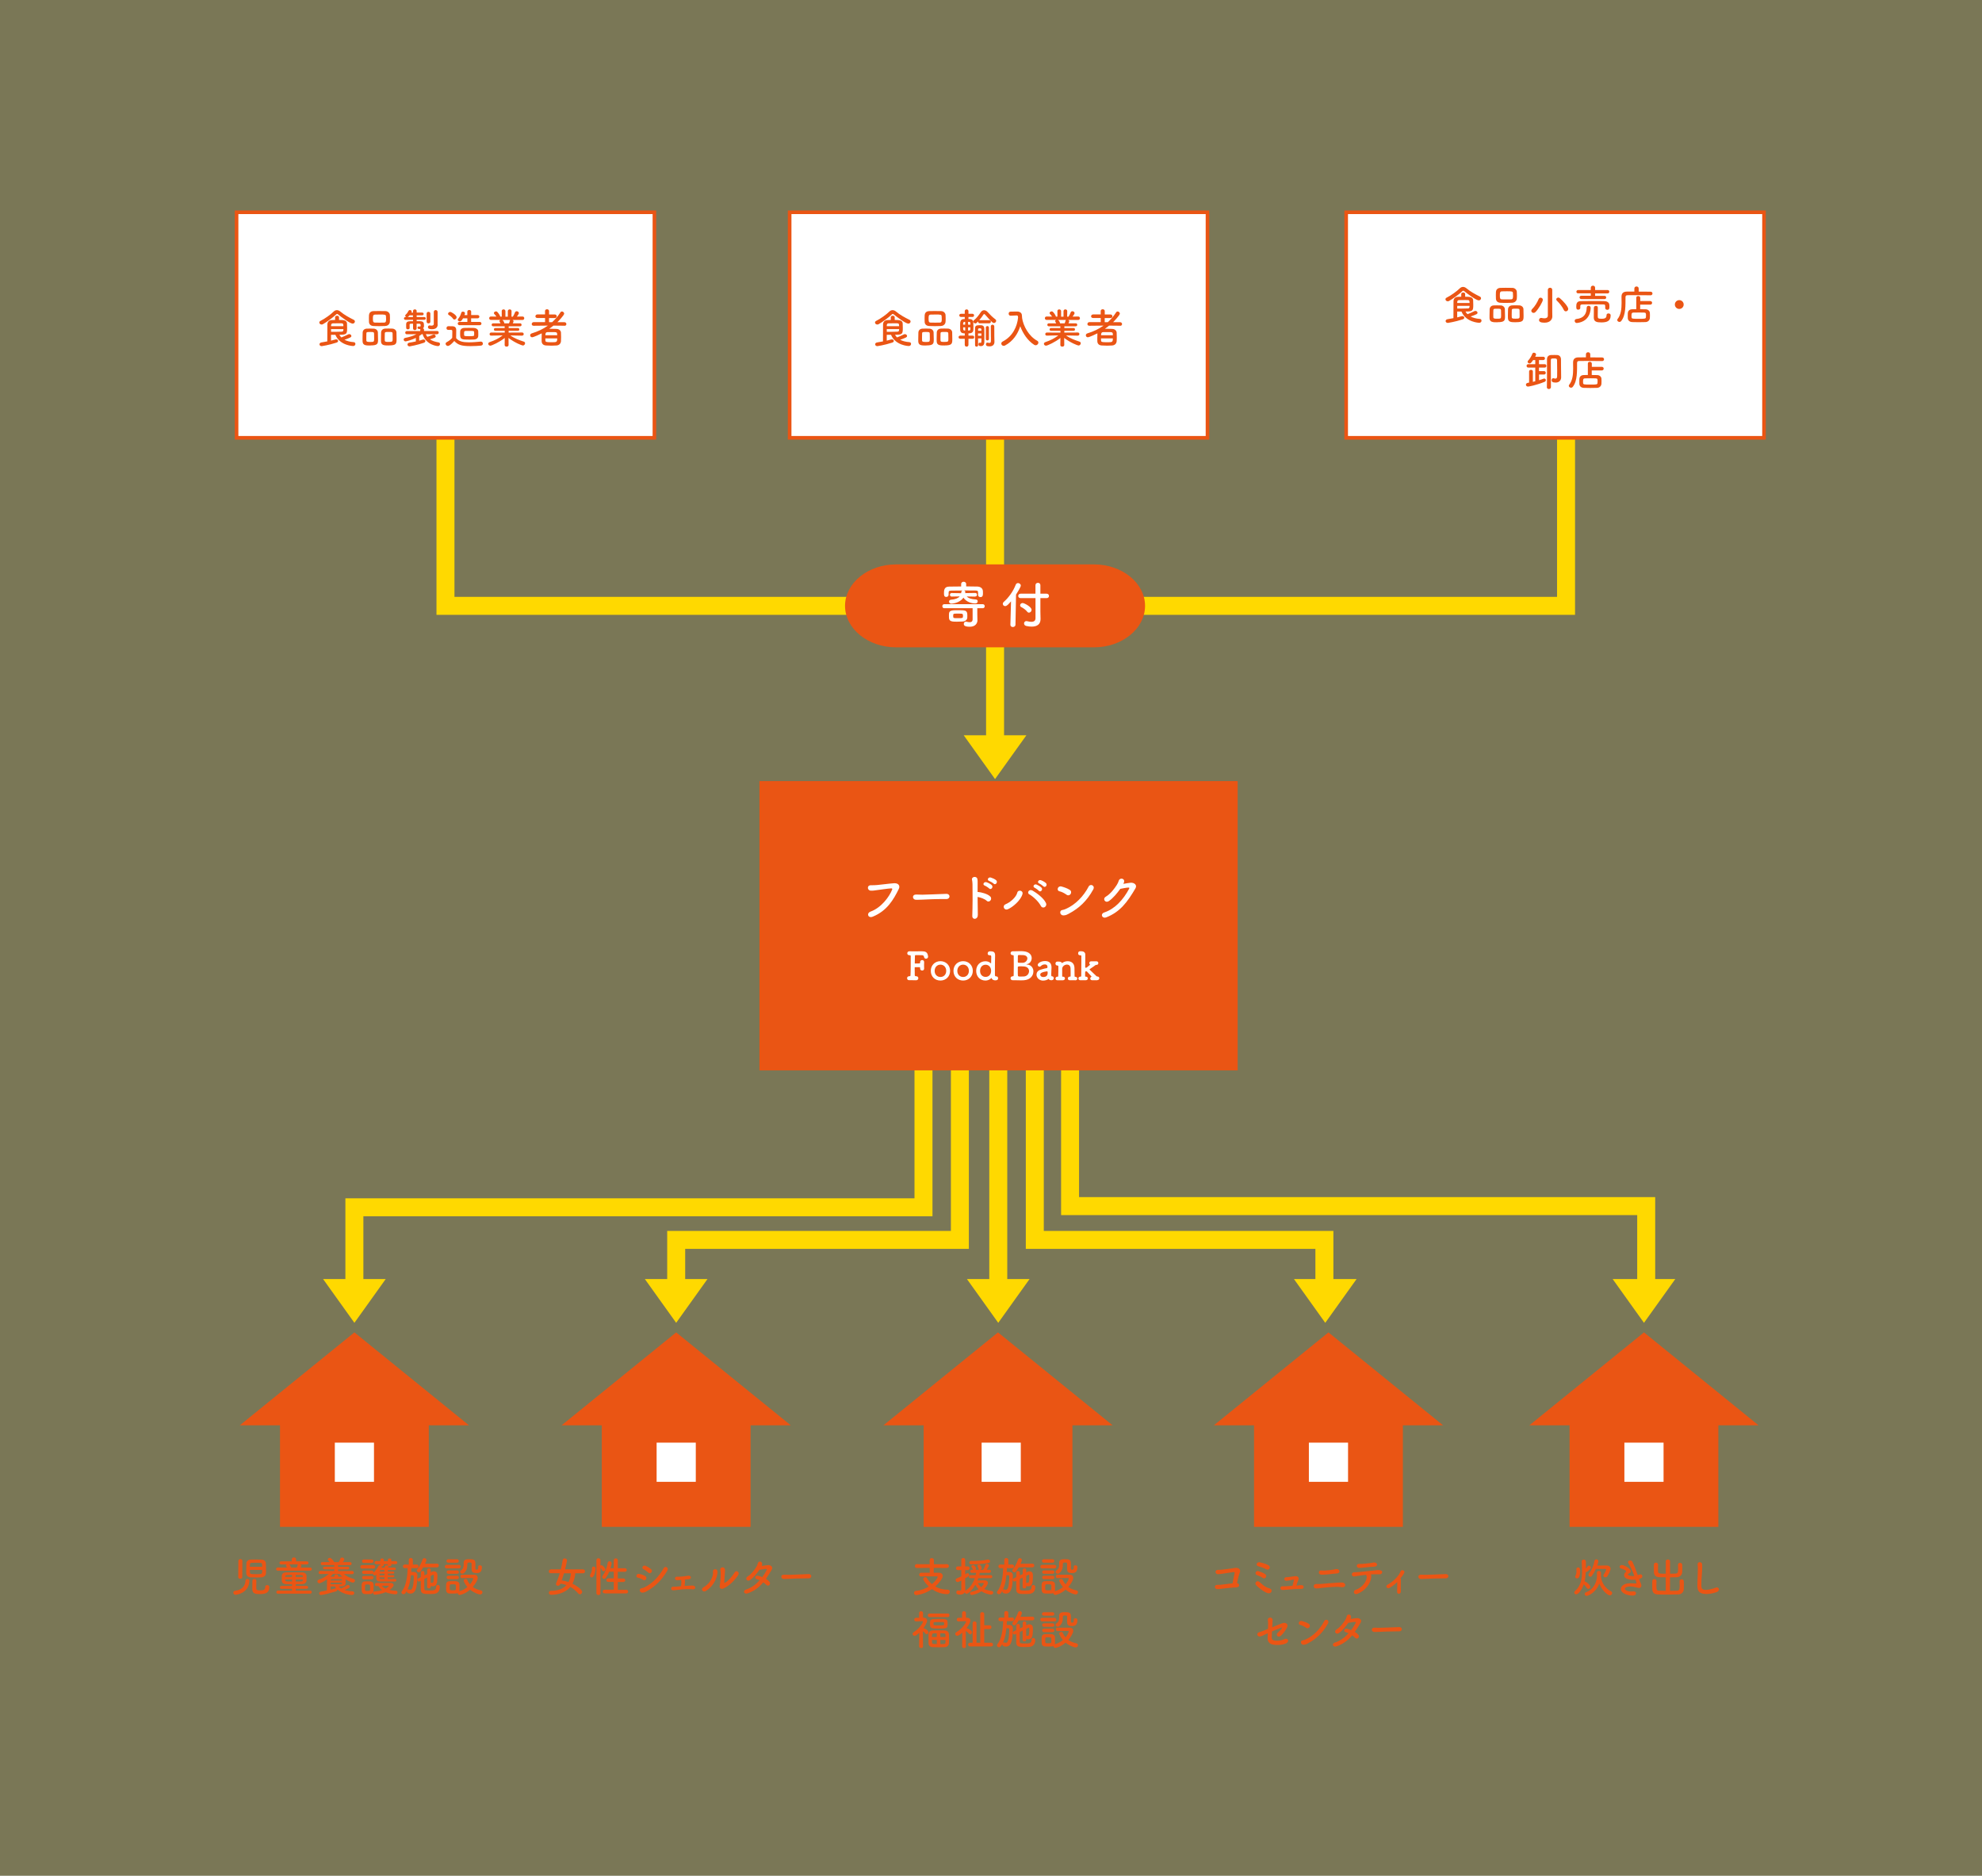 <?xml version="1.0" encoding="UTF-8"?><svg xmlns="http://www.w3.org/2000/svg" viewBox="0 0 494.82 468.22"><rect x="0" y="0" width="494.82" height="468.22" fill="#333333" stroke="none"/><defs><style>.d{fill:#ea5514;}.e{fill:#fff;}.f{fill:#ffd900;}.g{fill:#fff799;opacity:.35;}</style></defs><g id="a"/><g id="b"><g id="c"><rect class="g" width="494.82" height="468.22"/><polygon class="f" points="90.72 324.74 86.23 324.74 86.23 299.13 228.31 299.13 228.31 243.83 232.8 243.83 232.8 303.61 90.72 303.61 90.72 324.74"/><polygon class="f" points="171.06 324.74 166.57 324.74 166.57 307.27 237.4 307.27 237.4 243.83 241.88 243.83 241.88 311.75 171.06 311.75 171.06 324.74"/><polygon class="f" points="413.23 324.74 408.74 324.74 408.74 303.32 264.91 303.32 264.91 243.83 269.39 243.83 269.39 298.83 413.23 298.83 413.23 324.74"/><polygon class="f" points="332.89 324.74 328.4 324.74 328.4 311.75 256.1 311.75 256.1 243.83 260.59 243.83 260.59 307.27 332.89 307.27 332.89 324.74"/><rect class="f" x="246.98" y="234.01" width="4.49" height="87.54"/><polygon class="f" points="249.22 330.21 241.4 319.28 257.04 319.28 249.22 330.21"/><polygon class="f" points="330.86 330.21 323.04 319.28 338.68 319.28 330.86 330.21"/><polygon class="f" points="410.43 330.21 402.61 319.28 418.25 319.28 410.43 330.21"/><polygon class="f" points="168.81 330.21 160.99 319.28 176.63 319.28 168.81 330.21"/><polygon class="f" points="88.48 330.21 80.66 319.28 96.3 319.28 88.48 330.21"/><rect class="d" x="189.6" y="194.98" width="119.39" height="72.21"/><polygon class="d" points="117.09 355.8 88.48 332.6 59.86 355.8 69.9 355.8 69.9 381.15 107.05 381.15 107.05 355.8 117.09 355.8"/><g><path class="e" d="M228.69,244.7c-.38,0-.76-.02-1.13-.02-.17,0-.35,0-.53,0-.57,.03-.57-.48-.57-.5,0-.24,.18-.49,.53-.49h.08c.12,0,.23-.05,.24-.19,.06-.8,.06-3.5,.06-4.83,0-.13-.05-.22-.25-.22-.27,0-.61-.08-.61-.49,0-.25,.18-.5,.54-.5h.04c.26,0,.59,.02,.96,.02,.74,0,1.59-.02,2.1-.02,.91,0,1.3,.26,1.47,.87,.09,.39,.09,.43,.09,.45,0,.35-.26,.54-.53,.54-.21,0-.43-.13-.48-.42-.08-.4-.24-.46-.65-.46-.34,0-1.03-.02-1.28-.02-.33,0-.34,.03-.35,.27,0,.43-.03,1.06-.04,1.71,0,.09,.05,.12,.12,.12,.32,0,.86,0,1.03-.02,.19,0,.19-.1,.19-.31v-.02c0-.35,.25-.51,.51-.51s.49,.17,.49,.49v.04c0,.22-.02,.49-.02,.74,0,.32,0,.62,.02,.83v.04c0,.32-.25,.47-.5,.47s-.5-.16-.5-.47v-.04s0-.11,0-.15c0-.1-.03-.18-.19-.18-.18,0-.72,0-1.03,0-.11,0-.14,.03-.14,.13,0,.87,0,1.65,.02,1.87,0,.19,.07,.25,.4,.27,.33,0,.49,.25,.49,.49s-.18,.51-.55,.51h0Z"/><path class="e" d="M232.38,242.35c0-1.4,1.04-2.42,2.41-2.42s2.41,1.03,2.41,2.42-1.03,2.42-2.41,2.42-2.41-.98-2.41-2.42Zm3.85,0c0-.95-.65-1.55-1.44-1.55s-1.45,.6-1.45,1.55,.65,1.53,1.45,1.53,1.44-.59,1.44-1.53Z"/><path class="e" d="M238.04,242.35c0-1.4,1.04-2.42,2.42-2.42s2.41,1.03,2.41,2.42-1.03,2.42-2.41,2.42-2.42-.98-2.42-2.42Zm3.85,0c0-.95-.65-1.55-1.44-1.55s-1.45,.6-1.45,1.55,.65,1.53,1.45,1.53,1.44-.59,1.44-1.53Z"/><path class="e" d="M247.13,237.48c.11,0,.23,0,.33,0,.73,.02,.97,.34,.97,1.01v.08c-.03,.83-.04,2.12-.04,3.27,0,.58,0,1.12,0,1.55,0,.22,.11,.34,.3,.34h.05c.3,0,.44,.23,.44,.46,0,.32-.16,.53-.69,.53-.15,0-.74-.02-.93-.55,0-.03-.03-.05-.04-.05-.02,0-.03,.02-.05,.04-.35,.4-.92,.61-1.44,.61-1.32,0-2.32-.96-2.32-2.41s1-2.41,2.32-2.41c.54,0,.98,.19,1.33,.51,0,0,.02,0,.03,0,.03,0,.05,0,.05-.05,0,0,.03-.86,.03-1.46,0-.31,0-.49-.31-.49-.25,0-.58-.02-.58-.47,0-.25,.18-.52,.53-.52h0Zm.31,4.87c0-.95-.61-1.53-1.38-1.53s-1.38,.58-1.38,1.53,.61,1.51,1.38,1.51,1.38-.57,1.38-1.51Z"/><path class="e" d="M257.99,242.52c0,1.01-.75,2.08-2.41,2.18-.22,0-.43,.02-.63,.02-.53,0-1.01-.03-1.53-.03-.17,0-.35,0-.55,0-.37,.02-.58-.22-.58-.49,0-.25,.18-.5,.56-.5h.02c.16,0,.19-.09,.2-.21,.02-.4,.03-1.4,.03-2.4s0-2-.02-2.43c0-.15-.04-.22-.17-.22-.28,0-.61-.11-.61-.49,0-.25,.18-.49,.54-.49h.05c.17,0,.34,0,.51,0,.49,0,.93-.03,1.41-.03,.18,0,.37,0,.57,.02,1.7,.11,2.19,1.01,2.19,1.72s-.48,1.39-1.14,1.49c-.15,.02-.16,.06-.16,.07,0,.04,.14,.04,.15,.04,1.03,.08,1.58,.88,1.58,1.74Zm-1.08-.1c0-.57-.38-1.1-1.27-1.17-.24-.02-.44-.03-.64-.03-.77,0-.9,.02-.9,.22,0,1.64,0,1.93,.03,2.08,.03,.22,.1,.25,.8,.25,.26,0,.53,0,.71-.02,.8-.05,1.27-.71,1.27-1.33Zm-2.13-4.03c-.58,0-.65,0-.66,.25-.02,.23,0,.96-.02,1.5,0,.16,.06,.2,.69,.2,.18,0,.38,0,.56,0,.68-.04,1.14-.59,1.14-1.09,0-.44-.35-.84-1.21-.84,0,0-.25,0-.5,0Z"/><path class="e" d="M260.45,244.79c-1.05,0-1.68-.77-1.68-1.5,0-.49,.29-.98,.93-1.2,.66-.23,1.49-.41,1.64-.42,.1,0,.17-.12,.17-.33,0-.11-.03-.6-.68-.6-.43,0-.76,.2-.94,.4-.11,.12-.24,.17-.35,.17-.25,0-.46-.19-.46-.44,0-.46,.84-.97,1.81-.97,1.06,0,1.63,.52,1.63,1.62,0,.12,0,.24-.02,.37-.02,.14-.05,.9-.05,1.37,0,.35,.02,.45,.18,.45,.31,0,.45,.23,.45,.45,0,.53-.51,.53-.6,.53-.24,0-.54-.06-.69-.34-.35,.28-.85,.43-1.34,.43Zm.97-2.32c-1.62,.2-1.72,.6-1.72,.83,0,.3,.26,.59,.75,.59,.78,0,1.11-.39,1.11-1.07,0-.14-.02-.35-.13-.35h0Z"/><path class="e" d="M268.42,244.69c-.19,0-.5,0-.79,0-.2,0-.39,0-.51,0-.52,.03-.52-.41-.52-.44,0-.23,.16-.46,.48-.46h.07c.1,0,.14-.04,.14-.14,0-.3,0-.63,0-.94,0-.45,0-.84-.02-1.01-.04-.65-.45-.92-.89-.92-.56,0-1.17,.42-1.2,1.03,0,.17,0,.43,0,.75s0,.7,0,1.13c0,.11,.07,.11,.16,.11,.42-.02,.53,.27,.53,.44,0,.23-.17,.46-.51,.46h-.02c-.19,0-.5,0-.79,0-.2,0-.39,0-.51,0-.52,.03-.52-.41-.52-.44,0-.23,.16-.46,.48-.46h.09c.09,0,.11-.03,.11-.13,.02-.98,.03-1.14,.03-1.5,0-.2,0-.45,0-.92,0-.11-.08-.24-.23-.24h-.06c-.29,0-.43-.23-.43-.48s.15-.5,.47-.5c.12,0,.13,0,.23,0h.06c.39,0,.71,.1,.86,.35,0,.02,.02,.03,.04,.03s.05-.03,.1-.07c.31-.24,.8-.4,1.29-.4,.81,0,1.65,.43,1.69,1.65,0,.38,.03,1.38,.03,2.1,0,.11,.07,.13,.13,.13,.35,0,.54,.23,.54,.46s-.17,.44-.52,.44h-.02Z"/><path class="e" d="M273.97,244.69c-.19,0-.49,0-.77,0-.2,0-.38,0-.5,0h-.05c-.31,0-.46-.21-.46-.42,0-.16,.09-.33,.25-.42,.04-.02,.08-.03,.08-.05s0-.03-.02-.05c-.37-.39-.88-.94-1.13-1.23-.04-.04-.11-.05-.19-.05-.25,0-.27,0-.27,.69,0,.13,0,.29,0,.5,0,.12,.03,.11,.14,.13,.33,0,.54,.18,.54,.45,0,.22-.17,.45-.51,.45h-.02c-.19,0-.5,0-.79,0-.2,0-.39,0-.51,0-.52,.03-.52-.41-.52-.44,0-.23,.16-.46,.48-.46h.08c.08,0,.14-.03,.14-.13,.02-.97,.03-2.18,.03-3.29,0-.6,0-1.18,0-1.66,0-.17-.06-.25-.26-.25-.15,0-.54,0-.54-.5,0-.25,.14-.5,.44-.5h.03c.11,0,.21,0,.31,0,.64,0,1,.33,1,.79,0,.27,0,.59,0,.95,0,1.05-.02,2.25-.02,2.25,0,.09,.09,.13,.15,.13,.06,0,.17-.02,.26-.08,.06-.04,.83-.67,.83-.69s-.04-.03-.07-.06c-.11-.1-.15-.22-.15-.35,0-.22,.15-.43,.47-.43h.04c.18,0,.42,0,.65,0s.46,0,.62,0c.38-.02,.48,.29,.48,.45,0,.22-.15,.44-.45,.44h0c-.1,0-.19,0-.28,.07-.47,.34-.94,.68-1.39,.97-.05,.03-.08,.06-.08,.09,0,.04,.05,.09,.11,.14,.41,.41,1.23,1.16,1.62,1.54,.07,.07,.14,.07,.23,.09,.28,0,.48,.17,.48,.43,0,.23-.16,.47-.49,.47h0Z"/></g><g><path class="e" d="M217.36,227.55c2.65-.96,4.67-3.69,5.38-5.5,.09-.21-.06-.3-.23-.29-.97,.05-2.65,.33-3.52,.43-.77,.09-.85,.16-1.59,.14-.93-.04-1.03-1.41,.09-1.35,.56,.02,1.02-.03,1.55-.06,1.06-.08,2.78-.35,4.19-.44,1.06-.06,1.55,.63,1.17,1.4-1.32,2.7-2.94,5.48-6.48,6.93-1.22,.51-1.67-.85-.57-1.25Z"/><path class="e" d="M236.22,224.42h-.66c-2.41,0-4.25,.11-5.25,.15-.66,.03-1,.04-1.25,.04-.15,0-.26-.01-.4-.01-.48-.01-.73-.35-.73-.68s.25-.62,.76-.62h.08c.47,.03,1.02,.04,1.53,.04,1.03,0,3.74-.15,5.96-.21h.02c.51,0,.77,.33,.77,.64s-.26,.66-.81,.66h-.01Z"/><path class="e" d="M244.11,228.4c.01,.59-.33,.92-.68,.96-.35,.04-.72-.2-.69-.77,.08-2.06,.1-6.03,.05-7.86-.01-.4-.05-.81-.11-1.06-.23-.9,1.22-1.07,1.34-.2,.05,.38,.06,.25,.05,1.12-.01,.5-.01,1.24-.01,2.08,.06-.01,.14-.01,.21,0,.63,.06,2.3,.42,2.98,1.15,.59,.64-.28,1.65-.93,1.03-.49-.47-1.62-.86-2.26-.95,.01,1.63,.04,3.37,.06,4.49Zm1.74-7.33c-.67-.24-.19-1.03,.42-.85,.35,.11,1.01,.42,1.31,.71,.53,.5-.18,1.33-.63,.85-.18-.19-.83-.61-1.1-.71Zm1.11-1.16c-.67-.21-.24-1.02,.38-.86,.35,.1,1.03,.38,1.34,.66,.54,.49-.14,1.34-.61,.87-.19-.19-.85-.58-1.11-.67Z"/><path class="e" d="M251.09,225.7c1.07-.42,2.61-1.7,2.89-2.9,.18-.77,1.53-.54,1.29,.38-.42,1.57-2.44,3.28-3.65,3.79-.96,.4-1.49-.9-.53-1.26Zm8.77,.45c-.57-1.11-1.96-2.39-2.89-2.9-.69-.38-.05-1.43,.82-.93,.88,.5,2.78,1.83,3.35,3.12,.19,.44-.04,.86-.34,1.02s-.72,.11-.93-.3Zm-1.54-4.54c-.63-.27-.14-1.02,.44-.81,.33,.13,.96,.47,1.24,.76,.49,.52-.24,1.29-.66,.8-.16-.19-.77-.64-1.02-.74Zm1.14-1.07c-.64-.25-.19-1.01,.4-.82,.34,.11,.97,.43,1.26,.72,.5,.5-.2,1.27-.63,.81-.18-.19-.78-.61-1.03-.71Z"/><path class="e" d="M266.27,223.34c-.53-.38-1.2-.73-1.79-.86-.76-.16-.44-1.43,.52-1.19,.67,.18,1.46,.45,2.08,.85,.4,.25,.4,.72,.21,1.02s-.61,.48-1.02,.18Zm.54,4.76c-.43,.23-.71,.37-1.21,.4-1.05,.09-1.2-1.24-.39-1.33,.25-.03,.71-.2,.97-.32,2.29-1.03,4.33-3.09,5.61-5.55,.42-.79,1.69-.26,1.14,.74-1.56,2.84-3.52,4.68-6.11,6.05Z"/><path class="e" d="M276.8,224.94c-.87,.58-1.62-.57-.73-1.1,1.22-.74,2.15-2.01,2.74-2.93,.21-.33,.4-.72,.49-1.04,.23-.85,1.49-.62,1.35,.21-.03,.18-.1,.37-.19,.56,.61-.1,1.26-.25,1.83-.29,.88-.05,1.67,.57,1.19,1.39-2.03,3.48-3.88,5.92-7.28,7.25-1.08,.42-1.58-.87-.5-1.22,2.66-.9,4.73-3.17,6.19-5.91,.13-.25,.01-.3-.18-.3-.51,.01-1.51,.23-2.02,.32-.76,1.05-1.77,2.31-2.88,3.07Z"/></g><g><path class="d" d="M58.78,398.1c-.34,0-.53-.27-.53-.53,0-.22,.13-.44,.44-.47,1.7-.18,2.51-1.16,2.59-2.48,.02-.32,.25-.48,.49-.48s.5,.18,.5,.48v.04c-.21,3.06-3.14,3.43-3.49,3.43Zm.73-8.48c0-.28,.25-.43,.5-.43s.5,.15,.5,.43l-.03,4.09c0,.26-.25,.39-.5,.39s-.5-.13-.5-.39l.03-4.09Zm4.48-.32c.48,0,.96,0,1.35,.02,.65,.02,1.01,.47,1.04,.9,.02,.44,.04,1.05,.04,1.61,0,.34,0,.66-.02,.91-.03,.54-.48,.96-1.1,1.01-.4,.03-.86,.04-1.31,.04-.49,0-.96-.01-1.38-.04-.7-.04-1.11-.44-1.13-1,0-.16-.01-.33-.01-.53,0-.64,.02-1.45,.04-1.95,.02-.48,.37-.93,1.09-.96,.42-.02,.9-.02,1.39-.02Zm-1.61,2.6c0,.27,.01,.51,.02,.65,.01,.4,.31,.4,1.61,.4,.99,0,1.41,0,1.43-.42,.01-.13,.01-.37,.01-.63h-3.07Zm3.07-.79c0-.24-.01-.45-.02-.57-.02-.43-.22-.44-1.53-.44-.38,0-.76,0-1.05,.02-.47,.03-.47,.27-.47,.99h3.06Zm-1.94,3.04c.25,0,.49,.15,.49,.44,0,.4-.02,1.26-.02,1.74s.01,.68,.98,.68,1.25-.23,1.25-.89c0-.3,.23-.44,.48-.44,.08,0,.55,.01,.55,.51,0,1.42-.95,1.73-2.36,1.73-.97,0-1.89-.04-1.89-1.21,0-.4,.01-1.8,.02-2.13,.02-.29,.27-.44,.51-.44Z"/><path class="d" d="M69.36,392.08c-.28,0-.43-.2-.43-.39,0-.21,.15-.4,.43-.4h2.3c-.06-.12-.13-.25-.21-.35-.03-.06-.05-.11-.05-.16,0-.12,.09-.21,.23-.26h-1.44c-.28,.01-.41-.19-.41-.39s.13-.39,.41-.39h2.65v-.47h0c0-.33,.27-.5,.54-.5s.54,.17,.54,.49h0v.48h2.67c.28,0,.43,.2,.43,.39,0,.21-.15,.4-.43,.4h-1.59c.13,.06,.24,.18,.24,.32,0,.04,0,.08-.17,.45h2.35c.28,0,.43,.19,.43,.38,0,.21-.15,.4-.43,.4h-8.05Zm.05,5.75c-.28,0-.42-.2-.42-.39s.13-.39,.42-.39h3.5v-.44h-2.6c-.28,0-.43-.19-.43-.36,0-.19,.15-.37,.43-.37h2.6v-.4c-.51,0-1-.02-1.42-.03-.74-.02-1.1-.35-1.13-.83-.01-.21-.02-.42-.02-.61,0-.24,.01-.47,.02-.69,.02-.38,.3-.8,1.1-.81,.55,0,1.22-.02,1.92-.02s1.43,.01,2.08,.02c.61,.01,1.04,.38,1.06,.75,.02,.21,.02,.44,.02,.67s0,.47-.02,.67c-.03,.45-.44,.82-1.11,.84-.49,.02-1.02,.03-1.57,.03v.4h2.67c.28,0,.43,.19,.43,.36,0,.19-.15,.37-.43,.37h-2.67v.45h3.56c.28-.01,.43,.19,.43,.38s-.15,.39-.43,.39h-7.98Zm3.5-4.67c-1.39,0-1.68,0-1.7,.39v.08h1.7v-.48Zm0,1.13h-1.7v.09c.01,.3,.2,.37,.52,.38,.35,.01,.76,.01,1.18,.01v-.49Zm-.76-3.78c.19,.06,.44,.48,.52,.78h1.43c.08-.19,.17-.41,.2-.61,.01-.07,.04-.12,.08-.17h-2.23Zm3.48,3.03c-.02-.37-.2-.38-1.8-.38v.48h1.8v-.09Zm0,.75h-1.8v.49c.46,0,.9-.01,1.3-.01,.32,0,.5-.12,.5-.38v-.09Z"/><path class="d" d="M87.94,392.96l-2.11-.04c.73,.59,1.51,.96,2.45,1.21,.24,.07,.34,.24,.34,.41,0,.26-.21,.52-.54,.52-.18,0-.89-.24-1.81-.85,.02,.19,.03,.38,.03,.56,0,.99-.06,1.25-1.72,1.25,.16,.2,.34,.37,.58,.52,.36-.19,1.06-.54,1.46-.81,.08-.05,.17-.08,.25-.08,.24,0,.45,.2,.45,.4,0,.26-.16,.38-1.32,.86,.54,.17,1.2,.28,2.01,.32,.28,.01,.43,.22,.43,.43,0,.24-.19,.49-.55,.49-.63,0-2.47-.28-3.68-1.4,.01,.03,.01,.07,.01,.1,0,.17-.09,.32-.31,.39-1.18,.35-3.28,.92-3.76,.92-.3,0-.46-.21-.46-.42s.15-.4,.43-.45c.48-.07,1-.18,1.49-.28,0-.94,.02-1.93,.03-2.63,0-.05,0-.09,.01-.15-.5,.36-1.5,.99-1.92,.99-.3,0-.49-.23-.49-.46,0-.17,.1-.33,.33-.42,1.05-.37,1.86-.83,2.49-1.45l-2.11,.04h-.01c-.27,0-.39-.19-.39-.38s.13-.4,.4-.4l3.5,.02v-.43h-2.42c-.26,.01-.38-.14-.38-.31,0-.18,.13-.35,.38-.35h2.42v-.4h-2.97c-.28,.01-.4-.17-.4-.35,0-.2,.13-.39,.4-.39h1.84c-.12-.16-.26-.29-.39-.44-.07-.07-.1-.15-.1-.22,0-.21,.26-.39,.5-.39,.36,0,.83,.54,1.09,1.06h1.16c.17-.29,.3-.61,.39-.86,.08-.21,.25-.29,.43-.29,.26,0,.54,.2,.54,.46,0,.16-.09,.31-.36,.69h1.81c.26,0,.39,.19,.39,.38,0,.19-.13,.37-.39,.37h-2.99v.4h2.44c.24-.01,.36,.16,.36,.33,0,.17-.12,.33-.36,.33h-2.44v.42l3.54-.02c.27,0,.39,.2,.39,.39s-.12,.39-.38,.39h-.01Zm-3.53,.61c.27,0,.52,0,.76,.01,.11,0,.22,.01,.31,.02-.26-.22-.51-.46-.73-.7h-1.63c-.2,.23-.41,.47-.66,.7,.07-.01,.16-.02,.24-.02,.24,0,.5-.01,.77-.01v-.22c0-.23,.24-.33,.48-.33s.47,.1,.47,.33v.22Zm-1.87,3.25c.47-.11,.89-.24,1.22-.33,.04-.01,.08-.02,.11-.02,.02,0,.05,0,.07,0-.12-.14-.24-.29-.33-.45-.36,0-.74,0-1.08-.01v.8Zm2.86-1.74h-2.85v.38h.65c2.15,0,2.16,0,2.2-.31v-.07Zm0-.6c-.02-.19-.1-.3-.36-.3s-.57-.01-.87-.01c-1.56,0-1.6,.01-1.61,.33v.04h2.84v-.06Z"/><path class="d" d="M90.4,391.55c-.3,0-.45-.21-.45-.43s.15-.43,.45-.43h2.8c.3,0,.45,.21,.45,.43s-.15,.43-.45,.43h-2.8Zm1.99,6.36c-.22,.01-.45,.02-.67,.02s-.45,0-.65-.02c-.47-.03-.76-.36-.77-.82,0-.27-.01-.54-.01-.8s.01-.51,.01-.74c.01-.39,.26-.76,.76-.79,.2-.01,.4-.02,.61-.02,.26,0,.52,.01,.76,.02,.39,.02,.82,.29,.83,.74,.01,.24,.01,.52,.01,.8s0,.55-.01,.78c-.01,.47-.34,.8-.86,.83Zm-1.6-7.78c-.28,0-.41-.21-.41-.42s.13-.42,.41-.42h2.01c.28,0,.43,.21,.43,.42s-.15,.42-.43,.42h-2.01Zm6,3.62v.42c.64,0,1.31-.01,1.85-.02,.21,0,.31,.17,.31,.32s-.1,.32-.31,.32c-2.98,0-3.24,0-3.74-.01-.56-.01-.96-.22-.97-.79,0-.25,0-.61,.01-.98-.21,.26-.37,.26-.39,.26-.24,0-.46-.22-.46-.44v-.03c-.07,.05-.16,.09-.27,.09h-2.01c-.28,0-.42-.21-.42-.41s.13-.42,.42-.42h2.01c.28,0,.43,.21,.43,.42,0,.03-.01,.05-.01,.08,.51-.44,.93-.98,1.25-1.65,.06-.13,.19-.19,.31-.19,.05,0,.1,.01,.16,.02-.01-.02-.01-.05-.01-.08v-.2h-1.05c-.26,0-.39-.2-.39-.39,0-.19,.13-.38,.39-.38h1.05v-.31c0-.24,.22-.35,.44-.35s.43,.11,.43,.35v.31h1.02v-.31c0-.24,.21-.35,.43-.35s.43,.11,.43,.35v.31h1.08c.27,0,.4,.2,.4,.38,0,.2-.13,.39-.4,.39h-1.08v.2c0,.24-.2,.35-.4,.35-.12,0-.25-.04-.33-.11,.02,.03,.04,.07,.04,.11,0,.06-.06,.17-.11,.28,.58,0,1.15,0,1.62,.01,.2,0,.3,.17,.3,.32s-.1,.31-.31,.31h-.01c-.47-.01-1.07-.01-1.67-.01v.38h1.34c.18,0,.26,.12,.26,.26,0,.12-.08,.26-.26,.26h-1.34v.39h1.34c.18,0,.27,.13,.27,.27,0,.12-.09,.25-.27,.25h-1.34Zm-5.98,.49c-.28,0-.42-.21-.42-.42s.13-.41,.42-.41h2.01c.28,0,.43,.21,.43,.41s-.15,.42-.43,.42h-2.01Zm1.59,2.1c0-.2,0-.4-.01-.54-.02-.26-.26-.28-.63-.28-.63,0-.63,.02-.63,.81,0,.2,.01,.39,.01,.55,.01,.23,.24,.25,.6,.25,.45,0,.64-.06,.65-.26,.01-.15,.01-.34,.01-.53Zm1.55-.43c-.23,0-.33-.19-.33-.37s.11-.38,.33-.38c0,0,3.32-.02,3.56-.02,.52,0,.76,.24,.76,.53,0,.45-.73,1-1.04,1.22,.47,.11,1.01,.19,1.65,.21,.23,.01,.35,.21,.35,.42,0,.23-.16,.46-.48,.46-.34,0-1.63-.16-2.49-.53-1.02,.46-2.46,.63-2.67,.63-.27,0-.43-.22-.43-.44,0-.19,.11-.36,.39-.38,.76-.06,1.35-.17,1.84-.31-.38-.29-.7-.63-.93-1.03h-.52Zm2.02-3.07h-1.22c0,.12-.01,.26-.01,.39h1.24v-.39Zm0,.91h-1.22v.07c0,.34,.18,.34,1.22,.34v-.42Zm0-1.82h-.89c-.16,.01-.28,.09-.3,.31v.07h1.19v-.38Zm.85-1.46h-1.02v.2c0,.24-.21,.35-.41,.35-.04,0-.07,0-.11-.01,.02,.04,.03,.09,.03,.15s-.01,.1-.04,.16c.22,0,.45-.01,.68-.01,.05-.11,.09-.23,.16-.39,.05-.13,.2-.19,.36-.19,.15,0,.31,.04,.4,.12-.03-.05-.05-.1-.05-.18v-.2Zm.28,5.41s-.08-.04-.15-.04h-1.63c.24,.28,.54,.52,.94,.72,.49-.28,.83-.6,.83-.67Z"/><path class="d" d="M104.03,391.46l-1.31-.02c-.02,.31-.04,.63-.06,.96,.12-.01,.25-.01,.37-.01,.62,0,1.17,.06,1.17,.92v.06c-.06,2.14-.16,4.43-1.73,4.43-.16,0-.91-.03-.91-.59v-.06c-.29,.51-.49,.81-.81,.81-.27,0-.53-.21-.53-.46,0-.09,.03-.18,.1-.27,1.13-1.41,1.37-3.74,1.47-5.78h-.74c-.3,.01-.46-.22-.46-.45s.16-.46,.46-.46h.01l1,.02v-1.16c-.01-.32,.24-.48,.5-.48s.51,.16,.51,.48v1.16l.97-.02h.01c.3,0,.44,.22,.44,.45s-.16,.47-.45,.47h-.01Zm-1.44,1.76c-.13,1.28-.37,2.56-.86,3.6,.05-.04,.13-.07,.23-.07,.05,0,.12,.01,.19,.04,.11,.05,.21,.07,.3,.07,.2,0,.81-.02,.85-3.31,0-.22-.11-.32-.28-.33h-.43Zm3.06-1.97c-.54,.94-.76,1.23-1.09,1.23-.25,0-.49-.19-.49-.44,0-.09,.04-.21,.12-.31,.61-.76,1.02-1.61,1.33-2.47,.07-.21,.25-.3,.43-.3,.26,0,.51,.18,.51,.45,0,.2-.31,.86-.35,.94l3-.02c.3,0,.45,.23,.45,.46s-.15,.46-.45,.46h-3.46Zm1.87,4.88c0,.25-.22,.37-.44,.37s-.45-.12-.45-.37v-2.32c-.24,.12-.48,.25-.71,.36,0,.88,0,1.77,.01,2.38,0,.45,.25,.47,1.14,.47,1.3,0,1.8,0,1.8-.93,0-.3,.21-.44,.43-.44,.15,0,.5,.06,.5,.51,0,.99-.49,1.61-1.5,1.72-.24,.02-.62,.03-1.02,.03-1.49,0-2.21-.03-2.23-1.13-.01-.69-.01-1.42-.01-2.16l-.25,.12c-.07,.03-.13,.05-.2,.05-.23,0-.39-.22-.39-.44,0-.13,.06-.27,.23-.35l.62-.31c0-.38,.01-.75,.01-1.11,0-.29,.23-.43,.45-.43s.44,.13,.44,.4h0c0,.23-.01,.47-.01,.71l.71-.33v-1.02c0-.27,.22-.4,.45-.4s.44,.13,.44,.4v.59l.3-.15c.16-.08,.33-.11,.5-.11,.85,0,.87,.78,.87,1.13,0,.42-.04,.91-.07,1.3-.09,.98-.47,1.31-1.11,1.31-.29,0-.37-.02-.49-.11v.26Zm0-.99c.05-.04,.1-.06,.18-.06,.02,0,.06,0,.09,.01,.06,.02,.11,.03,.17,.03,.1,0,.35-.05,.35-1.47,0-.52-.05-.55-.16-.55-.03,0-.06,.01-.1,.03-.13,.06-.31,.14-.53,.25v1.76Z"/><path class="d" d="M111.51,391.51c-.3,0-.46-.22-.46-.44s.16-.44,.46-.44h3.07c.31,0,.46,.22,.46,.44s-.15,.44-.46,.44h-3.07Zm3.8,2.43c-.25,0-.37-.21-.37-.43s.12-.43,.36-.43c.4,0,.93,0,1.48,0s1.11,0,1.58,0c.66,.01,.91,.38,.91,.79,0,.59-.63,1.59-1.24,2.28,.54,.39,1.21,.69,2.02,.85,.27,.05,.39,.26,.39,.47,0,.27-.2,.54-.57,.54-.45,0-1.63-.46-2.51-1.19-1.34,1.17-2.55,1.32-2.59,1.32-.27,0-.48-.24-.51-.48-.26,.13-.54,.14-1.28,.14-.29,0-.59,0-.8-.02-.49-.03-.79-.36-.8-.82-.01-.23-.01-.44-.01-.64,0-.29,0-.56,.01-.82,.01-.39,.26-.76,.78-.79,.24-.01,.51-.02,.78-.02,.33,0,.65,.01,.9,.02,.4,.02,.85,.29,.86,.74,.01,.24,.01,.5,.01,.76s0,.52-.01,.75c0,.08-.02,.17-.04,.24,.78-.17,1.47-.55,2.03-1.03-.58-.69-.93-1.42-.93-1.59,0-.26,.26-.44,.5-.44,.16,0,.31,.07,.38,.25,.19,.42,.41,.79,.7,1.12,.52-.62,.8-1.31,.8-1.46,0-.12-.16-.13-.23-.13h-.66c-.64,0-1.37,.01-1.94,.02h-.01Zm-3.37-3.85c-.31,0-.48-.22-.48-.43,0-.22,.17-.43,.48-.43h2.16c.29,0,.44,.21,.44,.43s-.15,.43-.44,.43h-2.16Zm.02,4.11c-.3,0-.46-.22-.46-.43,0-.22,.16-.42,.46-.42h2.16c.29,0,.44,.21,.44,.42s-.15,.43-.44,.43h-2.16Zm0-1.34c-.3,0-.45-.22-.45-.43s.15-.42,.45-.42h2.16c.29,0,.44,.21,.44,.42s-.15,.43-.44,.43h-2.16Zm1.86,3.38c0-.17,0-.33-.01-.48-.02-.27-.25-.28-.78-.28-.15,0-.29,0-.45,.01-.3,.02-.3,.2-.3,.75,0,.17,.01,.33,.01,.49,.01,.22,.21,.25,.74,.25,.59,0,.77-.06,.78-.26,.01-.15,.01-.31,.01-.48Zm5.56-5.15c0-.25,.21-.35,.43-.35,.24,0,.5,.13,.5,.36v.07c0,1.27-.57,1.51-1.36,1.51-1.11,0-1.22-.42-1.22-1.2,0-.38,.01-.83,.01-1.14,0-.29-.24-.3-.44-.3-.37,0-.62,0-.62,.32,0,.96-.1,1.72-.93,2.37-.11,.09-.24,.12-.35,.12-.3,0-.54-.25-.54-.49,0-.11,.05-.23,.18-.31,.6-.39,.72-.81,.72-1.56,0-.13-.01-.26-.01-.4v-.02c0-.82,.83-.86,1.39-.86,1.24,0,1.56,.12,1.56,1.25,0,.33-.02,.6-.02,.89v.15c0,.21,.09,.34,.33,.34,.35,0,.39-.27,.39-.63v-.09h0Z"/></g><rect class="e" x="83.59" y="360.12" width="9.78" height="9.78"/><polygon class="d" points="197.43 355.8 168.81 332.6 140.2 355.8 150.24 355.8 150.24 381.15 187.39 381.15 187.39 355.8 197.43 355.8"/><g><path class="d" d="M143.62,392.74c-.08,1-.32,1.86-.71,2.58,.95,.47,2.43,1.45,2.43,2.05,0,.32-.27,.61-.57,.61-.13,0-.27-.05-.39-.2-.58-.66-1.24-1.22-2-1.65-1.35,1.66-3.59,1.98-4.78,1.98-.37,0-.57-.26-.57-.52s.18-.49,.55-.49c1.61,0,2.94-.42,3.83-1.42-.46-.17-.95-.29-1.48-.37l-.05,.12c-.12,.29-.37,.42-.6,.42-.25,0-.48-.16-.48-.42,0-.08,.02-.18,.06-.28,.35-.77,.64-1.6,.89-2.43h-2.24c-.33,0-.49-.22-.49-.45,0-.25,.18-.51,.49-.51h2.5c.2-.8,.35-1.59,.47-2.34,.04-.28,.26-.4,.49-.4,.29,0,.59,.19,.59,.49,0,.11-.26,1.44-.48,2.25h4.5c.31,0,.47,.25,.47,.49s-.15,.48-.47,.48h-1.95Zm-2.82,0c-.18,.59-.36,1.18-.57,1.76,.57,.07,1.14,.22,1.7,.42,.31-.59,.52-1.31,.61-2.18h-1.74Z"/><path class="d" d="M147.3,393.31c0-.1,.03-.22,.1-.34,.26-.42,.39-.96,.39-1.49,0-.29,.2-.42,.41-.42s.49,.13,.49,.47c0,.4-.26,2.23-.96,2.23-.24,0-.45-.19-.45-.45Zm1.6-3.85c0-.32,.25-.48,.5-.48s.51,.17,.51,.48v1.34c.08-.05,.18-.08,.27-.08,.28,0,.97,.7,.97,1.05,0,.26-.25,.47-.48,.47-.11,0-.23-.06-.3-.2-.13-.28-.32-.52-.46-.67v6.34c0,.3-.25,.45-.51,.45s-.5-.15-.5-.45v-8.24Zm2.05,8.28c-.33,0-.49-.22-.49-.44s.18-.47,.49-.47h2.28v-1.95h-1.36c-.33,.01-.49-.2-.49-.41,0-.23,.18-.47,.49-.47h1.36v-1.66h-1.14c-.22,.53-.49,1.02-.81,1.49-.15,.21-.31,.28-.48,.28-.24,0-.46-.2-.46-.45,0-.09,.03-.21,.11-.31,.55-.75,1.06-1.82,1.25-3.16,.04-.32,.26-.46,.48-.46,.26,0,.52,.19,.52,.49,0,.16-.13,.73-.29,1.24h.82v-1.97c0-.32,.25-.48,.51-.48s.5,.16,.5,.48v1.98h1.74c.33-.01,.5,.22,.5,.44s-.17,.45-.5,.45h-1.74v1.66h1.36c.33,0,.5,.22,.5,.44s-.17,.45-.5,.45h-1.36v1.95h2.1c.31-.01,.47,.22,.47,.45s-.16,.45-.47,.45h-5.39Z"/><path class="d" d="M160.53,394.36c-.38-.25-.86-.46-1.29-.53-.62-.1-.41-1.09,.34-.94,.49,.09,1.05,.27,1.51,.53,.33,.18,.35,.53,.22,.77-.13,.25-.45,.39-.79,.18Zm-.05,3.2c-.87,.1-1.01-.98-.34-1.08,.21-.03,.58-.16,.8-.26,1.91-.93,3.62-2.72,4.74-4.76,.35-.65,1.39-.2,.91,.62-1.37,2.34-2.95,3.91-5.11,5.13-.35,.2-.58,.3-1.01,.35Zm1.31-5.04c-.32-.32-.75-.63-1.14-.8-.58-.24-.16-1.16,.55-.85,.46,.21,.97,.51,1.36,.86,.28,.25,.23,.59,.04,.8-.19,.21-.53,.28-.81-.01Z"/><path class="d" d="M170.98,394.33c.1,.31,0,1.07-.08,1.56,.47-.03,.94-.06,1.41-.09,.24-.02,.48-.02,.72,0,.38,.04,.61,.32,.54,.6-.07,.28-.42,.4-.77,.33-.2-.04-.39-.05-.59-.05s-.4,.01-.61,.01c-.84,0-1.84,.11-2.43,.18-.6,.06-.9,.11-1.12,.11-.66-.01-.68-.92,.06-.9,.27,.01,.72,0,1-.04,.3-.03,.61-.07,.91-.09,.06-.38,.1-.82,.09-.98-.01-.24-.03-.34-.05-.51v-.07h-.15c-.34,.04-.6,.09-.93,.07-.6-.03-.66-.89,.06-.87,.26,.01,.44,.01,.71-.01,.35-.02,1.04-.08,1.48-.15,.25-.03,.49-.11,.74-.1,.64,.02,.77,.83-.02,.89-.25,.02-.44,.03-.68,.06-.09,0-.19,.02-.29,.03v.02Z"/><path class="d" d="M175.57,396.26c1.37-.76,2.1-1.92,2.37-3.02,.07-.29,.08-.61,.05-.92-.07-.74,1.08-.87,1.13-.04,.02,.32,.02,.49-.13,1.09-.35,1.31-1.14,2.74-2.76,3.77-.74,.47-1.4-.46-.65-.87Zm5.03,.28c-.71,.28-1.03-.22-.92-.72,.15-.71,.28-2.4,.24-3.22-.01-.26-.03-.45-.08-.69-.15-.7,.89-.93,1.11-.29,.11,.32,.04,.53,.02,1.08-.01,.42-.15,1.87-.15,2.22,0,.24,.02,.26,.26,.12,.81-.46,1.75-1.57,2.33-2.54,.4-.69,1.32-.03,.91,.63-.8,1.3-2.41,2.87-3.72,3.39Z"/><path class="d" d="M186.63,397.74c-.89,.31-1.27-.68-.38-.95,1.28-.39,2.44-1.24,3.41-2.32-.27-.12-.54-.23-.78-.29-.58-.16-.31-1.04,.42-.83,.3,.08,.64,.2,1,.34,.42-.56,.8-1.16,1.12-1.78,.08-.17-.03-.28-.17-.28-.45,0-1.15,.22-1.65,.24-.62,.87-1.44,1.93-2.37,2.57-.71,.49-1.33-.45-.61-.89,1-.62,1.74-1.68,2.23-2.44,.18-.27,.3-.64,.36-.89,.14-.63,1.11-.56,1.07,.23,0,.15-.04,.3-.1,.45,.51-.07,1.05-.18,1.55-.21,.73-.04,1.33,.47,.94,1.13-.49,.84-.96,1.62-1.45,2.31,.35,.21,.66,.45,.88,.72,.23,.29,.15,.63-.04,.81-.19,.19-.51,.22-.75-.04-.19-.21-.46-.42-.76-.62-1.02,1.22-2.22,2.16-3.93,2.76Z"/><path class="d" d="M201.87,394h-.54c-1.98,0-3.5,.09-4.32,.12-.54,.02-.82,.03-1.03,.03-.12,0-.22,0-.33,0-.39-.01-.6-.29-.6-.56s.21-.51,.62-.51h.06c.38,.02,.84,.03,1.26,.03,.85,0,3.07-.12,4.9-.18h.02c.42,0,.63,.27,.63,.53s-.22,.54-.66,.54h-.01Z"/></g><rect class="e" x="163.93" y="360.12" width="9.78" height="9.78"/><polygon class="d" points="277.78 355.8 249.16 332.6 220.55 355.8 230.59 355.8 230.59 381.15 267.74 381.15 267.74 355.8 277.78 355.8"/><g><path class="d" d="M233.11,391.4v1.19h1.27c.61,0,.98,.34,.98,.82,0,.62-.93,1.78-1.87,2.62,.84,.49,1.89,.79,3.19,.81,.28,0,.44,.24,.44,.5,0,.29-.2,.6-.62,.6-1.76,0-3.14-.78-3.83-1.26-1.97,1.38-3.86,1.49-3.96,1.49-.33,0-.52-.27-.52-.54,0-.25,.15-.48,.49-.51,1.26-.11,2.32-.53,3.19-1.08-.48-.44-1.37-1.47-1.37-1.89,0-.28,.27-.46,.52-.46,.16,0,.3,.06,.38,.21,.34,.57,.76,1.09,1.28,1.54,.85-.74,1.42-1.57,1.42-1.78,0-.09-.08-.16-.24-.16h-1.12c-.86,0-1.9,0-2.78,.03h-.02c-.3,0-.46-.22-.46-.45s.17-.49,.49-.49h2.15v-1.2l-3.22,.02c-.33,0-.51-.24-.51-.48s.18-.48,.51-.48l3.21,.02v-1.08c-.01-.3,.25-.44,.5-.44,.27,0,.54,.15,.54,.44v1.08l3.25-.02c.33,0,.5,.24,.5,.48s-.17,.48-.5,.48l-3.26-.02Z"/><path class="d" d="M244.25,393.95c-.07,.2-.13,.38-.22,.57,.59-.01,1.71-.03,1.88-.03,.45,0,.73,.28,.73,.64,0,.1-.03,.23-.08,.34-.2,.43-.48,.82-.84,1.18,.49,.23,1.1,.4,1.85,.49,.26,.03,.39,.22,.39,.42,0,.24-.19,.49-.55,.49-.46,0-1.59-.31-2.4-.82-.99,.65-2.2,.93-2.4,.93-.28,0-.43-.22-.43-.43,0-.18,.1-.35,.33-.39,.71-.12,1.31-.35,1.81-.65-.35-.33-.63-.71-.82-1.09-.86,1.51-1.8,2.24-2.18,2.24-.24,0-.4-.17-.45-.36-.19,.35-.58,.58-1.18,.58s-.94-.13-.94-.56c0-.24,.15-.48,.4-.48,.03,0,.06,0,.09,.01,.09,.02,.22,.04,.33,.04,.22,0,.43-.07,.43-.34v-2.19c-.54,.28-.73,.38-.92,.38-.3,0-.5-.25-.5-.5,0-.17,.09-.33,.3-.42,.42-.18,.78-.32,1.12-.49v-1.57h-.87c-.3,0-.46-.23-.46-.46s.16-.46,.46-.46h.87v-1.62c-.01-.32,.24-.49,.49-.49s.48,.16,.48,.49v1.62h.64c.31,0,.46,.23,.46,.46s-.15,.46-.46,.46h-.64v1.06c.13-.07,.24-.15,.36-.23,.07-.05,.15-.07,.22-.07,.23,0,.41,.21,.41,.43,0,.24-.2,.42-1,.88,0,.69,0,1.21,0,1.37,0,.17,.03,1.11,.04,1.47,0,.08,0,.18-.01,.26,.03-.03,.07-.06,.11-.09,1.06-.62,1.84-1.83,2.27-3.06h-1.09c-.26,0-.39-.2-.39-.39,0-.19,.13-.38,.39-.38h1.31c.04-.19,.08-.37,.11-.56h-1.08c-.27,0-.4-.2-.4-.39s.13-.39,.4-.39h.35s-.04-.05-.05-.08c-.13-.32-.23-.4-.34-.54-.06-.07-.08-.13-.08-.2,0-.2,.23-.36,.45-.36,.32,0,.74,.62,.74,.86,0,.13-.06,.25-.16,.33h1.01c-.11-.02-.21-.1-.24-.26-.07-.34-.17-.47-.25-.61-.03-.05-.04-.09-.04-.13,0-.19,.23-.31,.44-.31,.44,0,.64,.8,.64,.9,0,.22-.19,.37-.38,.42h.72c.23-.33,.46-.84,.6-1.27,.05-.16,.2-.22,.34-.22,.25,0,.52,.17,.52,.39s-.51,1-.56,1.08h.63c.29,0,.44,.2,.44,.39s-.15,.39-.44,.39h-2.34c-.03,.18-.07,.37-.12,.57h2.81c.28-.01,.43,.19,.43,.38,0,.19-.15,.38-.43,.38h-3.05Zm-1.77-3.43c-.32,0-.48-.23-.48-.45s.15-.43,.46-.43h.02c.17,.01,.33,.01,.52,.01,1.15,0,2.52-.11,3.57-.35,.04-.01,.07-.01,.11-.01,.28,0,.49,.23,.49,.46,0,.18-.11,.34-.4,.4-1.39,.32-3.83,.36-4.29,.36Zm3.14,4.74c0-.09-.09-.1-.16-.1s-.76,.02-1.33,.02c.19,.36,.46,.72,.84,1.02,.54-.52,.64-.93,.64-.93Z"/><path class="d" d="M252.7,391.46l-1.31-.02c-.02,.31-.04,.63-.06,.96,.12-.01,.25-.01,.37-.01,.62,0,1.17,.06,1.17,.92v.06c-.06,2.14-.16,4.43-1.73,4.43-.16,0-.91-.03-.91-.59v-.06c-.29,.51-.49,.81-.81,.81-.27,0-.53-.21-.53-.46,0-.09,.03-.18,.1-.27,1.13-1.41,1.37-3.74,1.47-5.78h-.74c-.3,.01-.46-.22-.46-.45s.16-.46,.46-.46h.01l1,.02v-1.16c-.01-.32,.24-.48,.5-.48s.51,.16,.51,.48v1.16l.97-.02h.01c.3,0,.44,.22,.44,.45s-.16,.47-.45,.47h-.01Zm-1.44,1.76c-.13,1.28-.37,2.56-.86,3.6,.05-.04,.13-.07,.23-.07,.05,0,.13,.01,.19,.04,.11,.05,.21,.07,.3,.07,.2,0,.81-.02,.85-3.31,0-.22-.11-.32-.28-.33h-.42Zm3.06-1.97c-.54,.94-.76,1.23-1.09,1.23-.25,0-.49-.19-.49-.44,0-.09,.04-.21,.12-.31,.61-.76,1.02-1.61,1.33-2.47,.07-.21,.25-.3,.42-.3,.26,0,.51,.18,.51,.45,0,.2-.31,.86-.35,.94l3-.02c.3,0,.45,.23,.45,.46s-.15,.46-.45,.46h-3.46Zm1.87,4.88c0,.25-.22,.37-.44,.37s-.45-.12-.45-.37v-2.32c-.24,.12-.48,.25-.71,.36,0,.88,0,1.77,0,2.38,0,.45,.25,.47,1.14,.47,1.3,0,1.8,0,1.8-.93,0-.3,.21-.44,.43-.44,.15,0,.5,.06,.5,.51,0,.99-.49,1.61-1.5,1.72-.24,.02-.62,.03-1.02,.03-1.49,0-2.21-.03-2.23-1.13-.01-.69-.01-1.42-.01-2.16l-.25,.12c-.07,.03-.13,.05-.2,.05-.23,0-.39-.22-.39-.44,0-.13,.06-.27,.23-.35l.62-.31c0-.38,.01-.75,.01-1.11,0-.29,.23-.43,.45-.43s.44,.13,.44,.4h0c0,.23,0,.47,0,.71l.71-.33v-1.02c0-.27,.22-.4,.45-.4s.44,.13,.44,.4v.59l.3-.15c.16-.08,.33-.11,.5-.11,.85,0,.87,.78,.87,1.13,0,.42-.04,.91-.07,1.3-.09,.98-.47,1.31-1.11,1.31-.29,0-.37-.02-.49-.11v.26Zm0-.99c.05-.04,.1-.06,.18-.06,.02,0,.06,0,.09,.01,.06,.02,.11,.03,.17,.03,.1,0,.35-.05,.35-1.47,0-.52-.05-.55-.16-.55-.03,0-.06,.01-.1,.03-.13,.06-.31,.14-.53,.25v1.76Z"/><path class="d" d="M260.18,391.51c-.3,0-.46-.22-.46-.44s.16-.44,.46-.44h3.07c.31,0,.46,.22,.46,.44s-.15,.44-.46,.44h-3.07Zm3.8,2.43c-.25,0-.37-.21-.37-.43s.12-.43,.36-.43c.4,0,.93,0,1.48,0s1.11,0,1.58,0c.66,.01,.91,.38,.91,.79,0,.59-.63,1.59-1.23,2.28,.54,.39,1.21,.69,2.02,.85,.27,.05,.39,.26,.39,.47,0,.27-.2,.54-.57,.54-.45,0-1.63-.46-2.51-1.19-1.34,1.17-2.55,1.32-2.59,1.32-.27,0-.48-.24-.51-.48-.26,.13-.54,.14-1.28,.14-.29,0-.59,0-.8-.02-.49-.03-.79-.36-.8-.82-.01-.23-.01-.44-.01-.64,0-.29,0-.56,.01-.82,0-.39,.26-.76,.78-.79,.24-.01,.51-.02,.78-.02,.33,0,.65,.01,.9,.02,.4,.02,.85,.29,.86,.74,0,.24,0,.5,0,.76s0,.52,0,.75c0,.08-.02,.17-.04,.24,.78-.17,1.47-.55,2.03-1.03-.58-.69-.93-1.42-.93-1.59,0-.26,.26-.44,.5-.44,.16,0,.31,.07,.38,.25,.19,.42,.42,.79,.7,1.12,.52-.62,.8-1.31,.8-1.46,0-.12-.16-.13-.23-.13h-.66c-.64,0-1.37,.01-1.94,.02h-.01Zm-3.37-3.85c-.31,0-.48-.22-.48-.43,0-.22,.17-.43,.48-.43h2.16c.29,0,.44,.21,.44,.43s-.14,.43-.44,.43h-2.16Zm.02,4.11c-.3,0-.46-.22-.46-.43,0-.22,.16-.42,.46-.42h2.16c.29,0,.44,.21,.44,.42s-.15,.43-.44,.43h-2.16Zm0-1.34c-.3,0-.45-.22-.45-.43s.15-.42,.45-.42h2.16c.29,0,.44,.21,.44,.42s-.15,.43-.44,.43h-2.16Zm1.86,3.38c0-.17,0-.33-.01-.48-.02-.27-.25-.28-.78-.28-.15,0-.29,0-.45,.01-.3,.02-.3,.2-.3,.75,0,.17,.01,.33,.01,.49,.01,.22,.21,.25,.74,.25,.59,0,.77-.06,.78-.26,.01-.15,.01-.31,.01-.48Zm5.56-5.15c0-.25,.21-.35,.43-.35,.24,0,.5,.13,.5,.36v.07c0,1.27-.57,1.51-1.36,1.51-1.11,0-1.22-.42-1.22-1.2,0-.38,.01-.83,.01-1.14,0-.29-.24-.3-.44-.3-.37,0-.62,0-.62,.32,0,.96-.1,1.72-.93,2.37-.11,.09-.24,.12-.35,.12-.3,0-.54-.25-.54-.49,0-.11,.05-.23,.18-.31,.6-.39,.72-.81,.72-1.56,0-.13-.01-.26-.01-.4v-.02c0-.82,.83-.86,1.39-.86,1.24,0,1.56,.12,1.56,1.25,0,.33-.02,.6-.02,.89v.15c0,.21,.09,.34,.33,.34,.35,0,.39-.27,.39-.63v-.09h0Z"/><path class="d" d="M230.44,410.97c0,.28-.24,.43-.48,.43s-.49-.15-.49-.43h0l.04-3.39c-.28,.26-.58,.49-.9,.69-.1,.06-.2,.08-.29,.08-.27,0-.48-.23-.48-.48,0-.16,.07-.31,.26-.43,1.64-1.02,2.34-2.48,2.34-2.64,0-.1-.13-.11-.2-.11h-.17c-.51,0-.81,.04-1.39,.05h-.01c-.28,0-.42-.23-.42-.45s.13-.44,.41-.44c.28-.01,.55-.01,.81-.02v-1.16c-.01-.31,.23-.47,.48-.47s.49,.16,.49,.47v1.15h.2c.54,.01,.82,.31,.82,.73,0,.07,0,.62-.92,1.88,.02,0,.04,0,.06,0,.34,.09,1.18,.57,1.18,1.01,0,.27-.22,.51-.44,.51-.1,0-.21-.04-.3-.17-.18-.24-.42-.44-.64-.58,.01,1.62,.04,3.75,.04,3.75h0Zm1.62-7.3c-.28,0-.42-.22-.42-.45s.15-.44,.42-.44h4.59c.27,0,.39,.22,.39,.44s-.12,.45-.39,.45h-4.59Zm3.78,7.5c-.41,.02-.91,.03-1.4,.03-.56,0-1.12-.01-1.56-.03-.71-.02-1.04-.41-1.06-.95-.01-.36-.01-.77-.01-1.16s0-.8,.01-1.15c.02-.44,.3-.89,1.07-.92,.4-.02,.92-.02,1.44-.02s1.06,0,1.5,.02c.67,.02,1.06,.45,1.08,.91,.02,.38,.03,.85,.03,1.31,0,.36-.01,.72-.03,1.01-.04,.51-.44,.93-1.08,.96Zm-1.45-4.64c-1.94,0-2.23-.04-2.23-1.15,0-1.22,.19-1.25,2.23-1.25s2.19,.01,2.19,1.26c0,1.09-.21,1.14-2.19,1.14Zm-.51,1.19c-.28,0-.54,0-.74,.01-.4,.01-.48,.21-.48,.9h1.21v-.91Zm0,1.66h-1.21c0,.22,.02,.43,.03,.63,.02,.38,.24,.38,1.18,.38v-1.02Zm-.83-3.89c0,.21,.06,.25,1.38,.25s1.28,0,1.28-.43c0-.31-.03-.39-.31-.39-.32,0-.77,0-1.2,0-1,0-1.13,0-1.14,.2v.38Zm3,3.14c0-.19,0-.36-.01-.53-.02-.39-.26-.39-1.28-.39v.92h1.29Zm-1.29,.75v1.02c.3,0,.6,0,.84-.01,.42-.02,.46-.13,.46-1.01h-1.3Z"/><path class="d" d="M241.17,410.97c0,.28-.24,.43-.48,.43s-.49-.15-.49-.43h0l.04-3.4c-.53,.46-1.02,.78-1.26,.78-.28,0-.5-.23-.5-.48,0-.16,.08-.31,.27-.43,1.75-1.03,2.44-2.51,2.44-2.64,0-.1-.13-.11-.21-.11h-.17c-.56,0-.93,.04-1.52,.05h0c-.28,0-.43-.23-.43-.45s.13-.44,.42-.44c.3-.01,.6-.01,.91-.02v-1.16c-.01-.31,.23-.47,.48-.47s.49,.16,.49,.47v1.15h.25c.57,.01,.86,.31,.86,.72,0,.53-.64,1.46-1,1.91,.02,0,.05-.01,.08-.01,.2,0,1.3,.51,1.3,1.03,0,.27-.22,.51-.44,.51-.1,0-.21-.04-.3-.17-.22-.29-.54-.54-.8-.67,.01,1.63,.04,3.82,.04,3.82h0Zm1.01,.02c-.32,0-.49-.23-.49-.47,0-.22,.16-.45,.49-.45h.64v-4.88c0-.3,.24-.45,.48-.45s.49,.15,.49,.45v4.88h.93v-7.19c0-.3,.25-.45,.5-.45s.5,.15,.5,.45v2.83h1.32c.32,0,.48,.24,.48,.48s-.16,.47-.48,.47h-1.32v3.41h1.71c.31,0,.48,.23,.48,.47,0,.22-.16,.45-.48,.45h-5.25Z"/><path class="d" d="M252.7,404.69l-1.31-.02c-.02,.31-.04,.63-.06,.96,.12-.01,.25-.01,.37-.01,.62,0,1.17,.06,1.17,.92v.06c-.06,2.14-.16,4.43-1.73,4.43-.16,0-.91-.03-.91-.59v-.06c-.29,.51-.49,.81-.81,.81-.27,0-.53-.21-.53-.46,0-.09,.03-.18,.1-.27,1.13-1.41,1.37-3.74,1.47-5.78h-.74c-.3,.01-.46-.22-.46-.45s.16-.46,.46-.46h.01l1,.02v-1.16c-.01-.32,.24-.48,.5-.48s.51,.16,.51,.48v1.16l.97-.02h.01c.3,0,.44,.22,.44,.45s-.16,.47-.45,.47h-.01Zm-1.44,1.76c-.13,1.28-.37,2.56-.86,3.6,.05-.04,.13-.07,.23-.07,.05,0,.13,.01,.19,.04,.11,.05,.21,.07,.3,.07,.2,0,.81-.02,.85-3.31,0-.22-.11-.32-.28-.33h-.42Zm3.06-1.97c-.54,.94-.76,1.23-1.09,1.23-.25,0-.49-.19-.49-.44,0-.09,.04-.21,.12-.31,.61-.76,1.02-1.61,1.33-2.47,.07-.21,.25-.3,.42-.3,.26,0,.51,.18,.51,.45,0,.2-.31,.86-.35,.94l3-.02c.3,0,.45,.23,.45,.46s-.15,.46-.45,.46h-3.46Zm1.87,4.88c0,.25-.22,.37-.44,.37s-.45-.12-.45-.37v-2.32c-.24,.12-.48,.25-.71,.36,0,.88,0,1.77,0,2.38,0,.45,.25,.47,1.14,.47,1.3,0,1.8,0,1.8-.93,0-.3,.21-.44,.43-.44,.15,0,.5,.06,.5,.51,0,.99-.49,1.61-1.5,1.72-.24,.02-.62,.03-1.02,.03-1.49,0-2.21-.03-2.23-1.13-.01-.69-.01-1.42-.01-2.16l-.25,.12c-.07,.03-.13,.05-.2,.05-.23,0-.39-.22-.39-.44,0-.13,.06-.27,.23-.35l.62-.31c0-.38,.01-.75,.01-1.11,0-.29,.23-.43,.45-.43s.44,.13,.44,.4h0c0,.23,0,.47,0,.71l.71-.33v-1.02c0-.27,.22-.4,.45-.4s.44,.13,.44,.4v.59l.3-.15c.16-.08,.33-.11,.5-.11,.85,0,.87,.78,.87,1.13,0,.42-.04,.91-.07,1.3-.09,.98-.47,1.31-1.11,1.31-.29,0-.37-.02-.49-.11v.26Zm0-.99c.05-.04,.1-.06,.18-.06,.02,0,.06,0,.09,.01,.06,.02,.11,.03,.17,.03,.1,0,.35-.05,.35-1.47,0-.52-.05-.55-.16-.55-.03,0-.06,.01-.1,.03-.13,.06-.31,.14-.53,.25v1.76Z"/><path class="d" d="M260.18,404.73c-.3,0-.46-.22-.46-.44s.16-.44,.46-.44h3.07c.31,0,.46,.22,.46,.44s-.15,.44-.46,.44h-3.07Zm3.8,2.43c-.25,0-.37-.21-.37-.43s.12-.43,.36-.43c.4,0,.93,0,1.48,0s1.11,0,1.58,0c.66,.01,.91,.38,.91,.79,0,.59-.63,1.59-1.23,2.28,.54,.39,1.21,.69,2.02,.85,.27,.05,.39,.26,.39,.47,0,.27-.2,.54-.57,.54-.45,0-1.63-.46-2.51-1.19-1.34,1.17-2.55,1.32-2.59,1.32-.27,0-.48-.24-.51-.48-.26,.13-.54,.14-1.28,.14-.29,0-.59,0-.8-.02-.49-.03-.79-.36-.8-.82-.01-.23-.01-.44-.01-.64,0-.29,0-.56,.01-.82,0-.39,.26-.76,.78-.79,.24-.01,.51-.02,.78-.02,.33,0,.65,.01,.9,.02,.4,.02,.85,.29,.86,.74,0,.24,0,.5,0,.76s0,.52,0,.75c0,.08-.02,.17-.04,.24,.78-.17,1.47-.55,2.03-1.03-.58-.69-.93-1.42-.93-1.59,0-.26,.26-.44,.5-.44,.16,0,.31,.07,.38,.25,.19,.42,.42,.79,.7,1.12,.52-.62,.8-1.31,.8-1.46,0-.12-.16-.13-.23-.13h-.66c-.64,0-1.37,.01-1.94,.02h-.01Zm-3.37-3.85c-.31,0-.48-.22-.48-.43,0-.22,.17-.43,.48-.43h2.16c.29,0,.44,.21,.44,.43s-.14,.43-.44,.43h-2.16Zm.02,4.11c-.3,0-.46-.22-.46-.43,0-.22,.16-.42,.46-.42h2.16c.29,0,.44,.21,.44,.42s-.15,.43-.44,.43h-2.16Zm0-1.34c-.3,0-.45-.22-.45-.43s.15-.42,.45-.42h2.16c.29,0,.44,.21,.44,.42s-.15,.43-.44,.43h-2.16Zm1.86,3.38c0-.17,0-.33-.01-.48-.02-.27-.25-.28-.78-.28-.15,0-.29,0-.45,.01-.3,.02-.3,.2-.3,.75,0,.17,.01,.33,.01,.49,.01,.22,.21,.25,.74,.25,.59,0,.77-.06,.78-.26,.01-.15,.01-.31,.01-.48Zm5.56-5.15c0-.25,.21-.35,.43-.35,.24,0,.5,.13,.5,.36v.07c0,1.27-.57,1.51-1.36,1.51-1.11,0-1.22-.42-1.22-1.2,0-.38,.01-.83,.01-1.14,0-.29-.24-.3-.44-.3-.37,0-.62,0-.62,.32,0,.96-.1,1.72-.93,2.37-.11,.09-.24,.12-.35,.12-.3,0-.54-.25-.54-.49,0-.11,.05-.23,.18-.31,.6-.39,.72-.81,.72-1.56,0-.13-.01-.26-.01-.4v-.02c0-.82,.83-.86,1.39-.86,1.24,0,1.56,.12,1.56,1.25,0,.33-.02,.6-.02,.89v.15c0,.21,.09,.34,.33,.34,.35,0,.39-.27,.39-.63v-.09h0Z"/></g><rect class="e" x="245.07" y="360.12" width="9.78" height="9.78"/><polygon class="d" points="360.28 355.8 331.66 332.6 303.04 355.8 313.08 355.8 313.08 381.15 350.24 381.15 350.24 355.8 360.28 355.8"/><g><path class="d" d="M308.62,396.26c-.27,.01-.48,.02-.75,.03-.48,.03-2.67,.28-3.03,.32-.37,.04-.59,.08-.96,.07-.71-.02-.86-1.06,.03-1.06,.26,0,.52,0,.79-.02,.35-.03,2.29-.29,3.01-.36,.17-.91,.42-2.1,.5-2.49,.06-.33-.06-.35-.36-.31-.5,.07-2.19,.32-2.58,.39-.47,.08-.77,.11-1.21,.13-.66,.02-.89-1-.05-1.07,.36-.03,.69,0,1.06-.06,.36-.06,2.12-.26,2.49-.31,.34-.05,.66-.15,1.02-.15,.98-.01,1.12,.75,.97,1.1-.27,.59-.51,1.78-.72,2.69,.63,.15,.85,1.03-.19,1.09Z"/><path class="d" d="M313.59,395.68c-.49-.53,.2-1.32,.84-.79,.46,.37,1.3,1.3,2.48,1.6,.98,.25,.6,1.53-.51,1.17-.95-.3-2.37-1.49-2.81-1.98Zm.29-2.46c-.78-.26-.4-1.25,.33-1.02,.48,.16,1.27,.45,1.69,.77,.58,.45-.05,1.36-.65,.92-.49-.35-1.06-.57-1.37-.67Zm.27-2.24c-.74-.18-.42-1.16,.4-.99,.44,.09,1.51,.39,2.09,.71,.8,.44,.2,1.42-.51,1.04-.71-.38-1.36-.6-1.98-.76Z"/><path class="d" d="M324.39,395.71c.37-.04,1.1-.12,1.08,.47-.01,.3-.25,.46-.63,.46-.24,0-.32-.03-.52-.02-1.04,.04-2.07,.11-3.1,.21-.6,.05-.85,.07-1.07,.06-.65-.03-.67-.96,.06-.92,.27,.01,.65,.02,.94-.01,.38-.03,.96-.07,1.54-.1,.11-.55,.3-1.15,.36-1.44,.02-.09,0-.12-.12-.11-.35,.04-.65,.13-.93,.18-.31,.04-.61,.12-.92,.11-.57-.02-.64-.89,.05-.89,.54,0,1.06-.11,1.59-.18,.25-.03,.49-.09,.74-.09,.76,.01,.84,.58,.71,.87-.19,.42-.36,.98-.51,1.49,.23-.02,.55-.05,.75-.07Z"/><path class="d" d="M334.98,396.2c-.55-.07-1.12-.1-1.68-.08-1.11,.04-2.48,.17-3.28,.26-.61,.07-.9,.15-1.49,.13-.74-.01-.77-1.13,.08-1.1,.36,.01,.96,.01,1.35-.03,.73-.07,2.36-.21,3.37-.27,.62-.04,1.24-.11,1.83-.06,.48,.04,.75,.4,.69,.71-.05,.31-.41,.51-.87,.45Zm-2.15-3.34c-.59,.08-1.37,.16-1.81,.18-.46,.02-.87,.09-1.3,.02-.64-.11-.63-1.14,.19-1.04,.34,.04,.55,.04,.91,.02,.48-.02,1.35-.09,1.95-.2,.19-.03,.32-.06,.47-.1,.15-.04,.3-.07,.5-.06,.77,.02,1,1.01,.01,1.1-.33,.03-.59,.04-.92,.08Z"/><path class="d" d="M342.32,393.8c-.15,1.48-1.44,3.28-3.4,4.05-1.01,.39-1.21-.76-.49-.99,1.65-.52,2.7-2.05,2.79-3.1,.01-.16-.01-.32-.12-.48-.04-.05-.05-.1-.07-.16-.63,.07-1.22,.16-1.68,.21-.59,.06-.95,.18-1.29,.2-.69,.03-.81-.99-.01-1.05,.37-.03,.85-.02,1.31-.07,.79-.08,2.53-.28,3.61-.37,.63-.05,.98-.16,1.47-.08,.47,.06,.64,.22,.63,.52-.01,.26-.24,.51-.68,.51-.63-.01-1.19-.04-1.79,0-.11,.01-.23,.01-.35,.02,.11,.22,.1,.53,.07,.8Zm-.16-2.66c-.61,.04-1.19,.1-1.66,.16-.47,.05-.78,.1-1.22,.09-.66-.01-.83-.97,0-1,.36-.01,.65,.02,1.03-.02,.5-.05,1.21-.12,1.84-.19,.19-.02,.33-.06,.48-.09,.16-.03,.31-.07,.51-.06,.79,.03,.96,.99-.02,1.05-.34,.02-.6,.04-.94,.06Z"/><path class="d" d="M348.85,394.89c-.54,.54-1.11,1-1.83,1.43-.78,.48-1.23-.44-.63-.73,1.17-.58,2.82-2.07,3.28-3.35,.19-.54,1.19-.25,.89,.39-.12,.26-.19,.39-.36,.64-.19,.25-.36,.49-.55,.72,.02,.03,.03,.05,.04,.08,.06,.18,.06,.26,.04,.75-.03,.57-.02,1.66,0,2.45,0,.38-.24,.54-.47,.57-.25,.03-.47-.16-.47-.52,0-.78,.08-1.73,.05-2.43h0Z"/><path class="d" d="M360.92,394h-.54c-1.98,0-3.5,.09-4.32,.12-.54,.02-.82,.03-1.03,.03-.12,0-.22,0-.33,0-.39-.01-.6-.29-.6-.56s.21-.51,.62-.51h.06c.38,.02,.84,.03,1.26,.03,.85,0,3.07-.12,4.9-.18h.02c.42,0,.63,.27,.63,.53s-.22,.54-.66,.54h-.01Z"/><path class="d" d="M317.63,406.2c.92-.38,1.93-.8,2.5-1,.88-.31,1.57,.23,1.22,.97-.34,.74-.93,1.58-1.57,2.15-.67,.62-1.38-.19-.81-.72,.37-.35,.8-.73,1.07-1.15,.11-.18,.04-.21-.12-.16-.44,.15-1.46,.57-2.36,.96-.03,.48-.04,.93-.07,1.45-.02,.49,.22,.75,.82,.84,.54,.08,1.59,.01,2.26-.35,.91-.49,1.58,.57,.39,1.09-.88,.38-2.1,.42-3.04,.28-.9-.13-1.47-.72-1.45-1.56,.01-.44,.02-.86,.04-1.29-.22,.09-.39,.18-.48,.21-.53,.22-.87,.47-1.45,.58-.69,.15-1.04-.85-.19-1.07,.51-.12,.8-.29,1.25-.44,.13-.04,.48-.18,.91-.36l.03-.79c.03-.73-.01-1.13-.05-1.36-.15-.88,1.2-.93,1.19-.06-.01,.44-.05,.85-.08,1.37l-.02,.39Z"/><path class="d" d="M326.07,406.33c-.44-.31-.99-.6-1.47-.71-.62-.13-.36-1.17,.43-.98,.55,.15,1.2,.37,1.71,.7,.33,.21,.33,.59,.18,.84-.16,.25-.5,.39-.84,.15Zm.45,3.91c-.35,.19-.58,.3-1,.33-.86,.07-.99-1.02-.32-1.09,.21-.02,.58-.17,.8-.26,1.88-.85,3.56-2.54,4.61-4.57,.34-.65,1.39-.22,.93,.61-1.29,2.34-2.9,3.85-5.02,4.97Z"/><path class="d" d="M333.65,410.97c-.89,.31-1.27-.68-.38-.95,1.28-.39,2.44-1.24,3.41-2.32-.27-.12-.54-.23-.78-.29-.58-.16-.31-1.04,.42-.83,.3,.08,.64,.2,1,.34,.42-.56,.8-1.16,1.12-1.78,.08-.17-.03-.28-.17-.28-.45,0-1.15,.22-1.65,.24-.62,.87-1.44,1.93-2.37,2.57-.71,.49-1.33-.45-.61-.89,1-.62,1.74-1.68,2.23-2.44,.18-.27,.3-.64,.36-.89,.14-.63,1.11-.56,1.07,.23,0,.15-.04,.3-.1,.45,.51-.07,1.05-.18,1.55-.21,.73-.04,1.33,.47,.94,1.13-.49,.84-.96,1.62-1.45,2.31,.35,.21,.66,.45,.88,.72,.23,.29,.15,.63-.04,.81-.19,.19-.51,.22-.75-.04-.19-.21-.46-.42-.76-.62-1.02,1.22-2.22,2.16-3.93,2.76Z"/><path class="d" d="M349.3,407.23h-.54c-1.98,0-3.5,.09-4.32,.12-.54,.02-.82,.03-1.03,.03-.12,0-.22,0-.33,0-.39-.01-.6-.29-.6-.56s.21-.51,.62-.51h.06c.38,.02,.84,.03,1.26,.03,.85,0,3.07-.12,4.9-.18h.02c.42,0,.63,.27,.63,.53s-.22,.54-.66,.54h-.01Z"/></g><rect class="e" x="326.77" y="360.12" width="9.78" height="9.78"/><polygon class="d" points="439.04 355.8 410.43 332.6 381.81 355.8 391.85 355.8 391.85 381.15 429 381.15 429 355.8 439.04 355.8"/><g><path class="d" d="M393.53,398c-.28,0-.51-.22-.51-.47,0-.12,.06-.26,.2-.38,1.47-1.29,1.75-3.06,1.75-4.87,0-.84-.06-1.68-.09-2.48v-.03c0-.3,.25-.46,.51-.46s.54,.16,.54,.49c.01,.27,.01,.56,.01,.85s0,.61-.01,.92c.17-.19,.31-.37,.41-.55,.08-.12,.2-.19,.32-.19,.25,0,.52,.23,.52,.48,0,.32-.91,1.11-1.29,1.15-.04,.78-.11,1.57-.29,2.31h.05c.29,0,1.39,.9,1.39,1.33,0,.28-.25,.53-.51,.53-.12,0-.26-.06-.35-.21-.21-.31-.53-.73-.78-.96-.39,1.23-1.29,2.52-1.88,2.52Zm-.27-4.41c0-.08,.03-.18,.08-.28,.17-.32,.24-.71,.24-1.09,0-.16-.01-.31-.03-.47v-.06c0-.27,.22-.42,.44-.42,.49,0,.5,.5,.5,.98,0,.84-.19,1.77-.76,1.77-.24,0-.47-.18-.47-.44Zm2.87,4.79c-.31,0-.51-.24-.51-.48,0-.18,.1-.36,.36-.45,1.92-.65,2.71-2.65,2.71-4.05,0-.24-.01-.54-.02-.78v-.03c0-.29,.26-.44,.52-.44s.52,.15,.52,.47c0,.26,0,.59-.03,.91,.01,.03,.02,.05,.02,.08,.13,1.54,1.18,2.96,2.48,3.61,.21,.1,.3,.28,.3,.46,0,.28-.23,.56-.57,.56-.59,0-1.99-1.28-2.64-2.93-.87,2.32-2.82,3.05-3.14,3.05Zm1.37-5.06c-.15,.2-.31,.27-.47,.27-.25,0-.46-.2-.46-.45,0-.1,.04-.22,.12-.33,.58-.74,1.13-1.77,1.36-3.11,.05-.31,.26-.45,.47-.45,.26,0,.52,.19,.52,.49,0,.07-.09,.55-.27,1.07,.48-.01,1.01-.02,1.5-.02,.32,0,.62,0,.89,0,.58,.02,.93,.34,.93,.81s-.61,1.56-.78,1.83c-.13,.22-.32,.3-.51,.3-.27,0-.51-.18-.51-.42,0-.08,.02-.17,.08-.25,.06-.09,.63-.99,.63-1.25,0-.08-.05-.16-.21-.16-.34-.01-1.01-.01-1.64-.01h-.73c-.25,.58-.56,1.13-.96,1.66Z"/><path class="d" d="M409.27,394.32c.11,.37,.27,.69,.38,.96,.07,.19,.13,.36,.13,.53,0,.27-.15,.58-.58,.58-.14,0-.3-.03-.47-.08-.29-.09-1.12-.28-1.83-.28-.76,0-1.25,.29-1.25,.56,0,.25,.46,.69,1.62,.69,.19,0,.36-.01,.51-.03,.04-.01,.08-.01,.12-.01,.36,0,.54,.23,.54,.47,0,.46-.44,.59-.77,.59-1.65,0-3.02-.74-3.02-1.64,0-.38,.37-1.44,2.37-1.44,.43,0,.82,.03,1.12,.05,.07,0,.13,.01,.2,.01,.11,0,.22,0,.22-.16,0-.02,0-.06-.23-.79-.23,.03-.45,.04-.67,.04-.2,0-2.18-.02-2.18-1.17,0-.28,.13-.57,.4-.78,.07-.05,.1-.1,.1-.17,0-.21-.62-.56-1.13-.66-.34-.06-.5-.27-.5-.47,0-.22,.21-.45,.54-.45,.65,0,2.24,.93,2.24,1.56,0,.25-.21,.43-.45,.55-.19,.09-.27,.19-.27,.27,0,.18,.59,.38,1.19,.38,.13,0,.28-.01,.42-.03-.37-1.07-.85-2.17-1.47-3.15-.07-.11-.1-.21-.1-.3,0-.26,.26-.41,.53-.41,.22,0,.45,.1,.57,.35,.5,1.03,.94,2.18,1.33,3.3,.17-.05,.33-.11,.5-.17,.07-.02,.13-.03,.2-.03,.28,0,.44,.23,.44,.48,0,.4-.29,.52-.81,.69l.05,.18Z"/><path class="d" d="M415.87,393.74c-.58,0-1.15-.01-1.65-.03-.85-.03-1.3-.46-1.32-1.33,0-.28-.01-.59-.01-.91s.01-.62,.01-.9c.01-.33,.26-.49,.52-.49s.53,.17,.53,.47v.02c-.01,.3-.02,.63-.02,.96,0,.22,.01,.44,.01,.61,.02,.69,.22,.7,1.93,.7v-3.1c-.01-.3,.26-.46,.52-.46,.28,0,.55,.16,.55,.46v3.1c.45-.01,.9-.02,1.33-.03,.65-.02,.68-.42,.68-1.2,0-.34-.02-.7-.03-1v-.02c0-.3,.25-.46,.51-.46s.54,.16,.55,.48c.01,.26,.02,.56,.02,.86s0,.61-.02,.9c-.03,.89-.64,1.32-1.41,1.35-.52,.02-1.08,.03-1.64,.03v3.36c.64,0,1.27-.01,1.73-.03,.61-.03,.68-.37,.68-1.26,0-.39-.02-.81-.03-1.11v-.02c0-.3,.25-.46,.51-.46s.54,.16,.55,.48c.01,.26,.02,.6,.02,.94s-.01,.7-.02,.99c-.03,.89-.64,1.35-1.41,1.37-.72,.03-1.68,.04-2.63,.04s-1.87,0-2.51-.04c-.85-.03-1.3-.48-1.32-1.35,0-.28-.01-.63-.01-1s.01-.71,.01-.99c.01-.33,.26-.49,.52-.49s.53,.17,.53,.47v.02c0,.3-.02,.7-.02,1.06,0,1.07,.01,1.31,.63,1.34,.47,.02,1.07,.03,1.7,.03v-3.36Z"/><path class="d" d="M425.92,397.89c-2.08,0-2.16-1.2-2.16-2.23,0-1.18,.12-2.69,.12-3.91,0-.45-.02-.85-.06-1.18,0-.03,0-.07,0-.1,0-.34,.27-.52,.54-.52s.55,.18,.58,.5c.02,.23,.03,.48,.03,.75,0,1.28-.22,2.91-.22,4.3,0,.85,.04,1.37,1.07,1.37,1.14,0,2.28-.46,2.48-.54,.12-.05,.23-.07,.32-.07,.32,0,.51,.24,.51,.5s-.16,.52-.51,.65c-.23,.08-1.35,.5-2.7,.5Z"/></g><rect class="e" x="405.54" y="360.12" width="9.78" height="9.78"/><polygon class="f" points="393.22 153.48 108.97 153.48 108.97 109.29 113.46 109.29 113.46 148.99 388.73 148.99 388.73 109.29 393.22 109.29 393.22 153.48"/><rect class="f" x="246.18" y="109.29" width="4.49" height="76.53"/><polygon class="f" points="248.42 194.48 240.6 183.55 256.24 183.55 248.42 194.48"/><path class="d" d="M285.87,151.24c0,5.69-5.72,10.35-12.72,10.35h-49.46c-6.99,0-12.72-4.66-12.72-10.35s5.72-10.35,12.72-10.35h49.46c6.99,0,12.72,4.66,12.72,10.35Z"/><g><path class="e" d="M244.03,154.81v.02c0,.68-.44,1.62-1.91,1.62s-1.5-.47-1.5-.71c0-.28,.19-.56,.52-.56,.05,0,.1,0,.15,.01,.28,.08,.56,.13,.79,.13,.43,0,.74-.18,.74-.73v-2.76h-7.07c-.33,0-.49-.25-.49-.51s.16-.5,.49-.5h9.59c.34,0,.5,.25,.5,.5s-.16,.51-.5,.51h-1.35v1.6l.03,1.38Zm-.56-5.88l-2.13-.04c.38,.4,1.05,.69,2.31,.76,.29,.01,.44,.23,.44,.45,0,.27-.2,.54-.59,.54-.91,0-2.22-.34-2.98-1.45-.95,1.43-3,1.51-3.02,1.51-.37,0-.57-.27-.57-.52,0-.23,.15-.44,.47-.47,1.1-.09,1.8-.38,2.2-.83l-2.01,.04h-.01c-.28,0-.42-.23-.42-.44,0-.23,.14-.44,.42-.44h.01l2.37,.04c.01-.08,.03-.15,.03-.23,.01-.25,.15-.39,.32-.44-1.02,0-2.02,0-2.79,.02-.66,.01-.68,.21-.69,.54v.5h0c0,.35-.3,.54-.59,.54-.57,0-.57-.49-.57-.93,0-.66,.01-1.64,1.29-1.65,.96-.01,1.97-.03,3-.03v-.61c0-.38,.3-.57,.62-.57s.63,.19,.63,.57v.59c.95,0,1.89,.03,2.78,.04,.66,.01,1.38,.35,1.4,1.19,.01,.15,.01,.32,.01,.51,0,.49-.05,.93-.63,.93-.29,0-.58-.18-.58-.52v-.03c0-1.02,0-1.07-.64-1.09-.82-.01-1.84-.02-2.87-.02,.19,.06,.32,.19,.32,.39,0,0,0,.11-.03,.28l2.51-.04c.29,0,.44,.23,.44,.44,0,.23-.15,.44-.43,.44h-.01Zm-4.39,6.26c-1.36,0-2.12,0-2.16-.98,0-.18-.01-.35-.01-.52s.01-.32,.01-.47c.04-.9,.81-.9,2.27-.9,1.84,0,2.31,0,2.31,1.27,0,.2,0,.39-.01,.58-.04,.66-.61,.95-1.2,.98-.38,.01-.8,.03-1.21,.03Zm.1-2.02c-1.2,0-1.21,0-1.21,.57s0,.57,1.2,.57,1.25,0,1.25-.58c0-.54-.05-.56-1.24-.56Z"/><path class="e" d="M252.43,150.09c-.79,.91-1.12,1.21-1.48,1.21s-.59-.27-.59-.57c0-.15,.06-.32,.21-.45,1.24-1.1,2.35-2.61,3.02-4.33,.11-.28,.34-.4,.57-.4,.34,0,.69,.27,.69,.63,0,.33-.76,1.59-1.19,2.25l-.14,7.52c-.01,.38-.33,.57-.66,.57-.3,0-.61-.18-.61-.54v-.03l.16-5.86Zm6.08-.78h-3.72c-.38,0-.58-.28-.58-.55s.2-.56,.58-.56h3.72v-2.12c0-.4,.3-.59,.62-.59s.61,.19,.61,.59v2.12h1.54c.4,0,.61,.28,.61,.56s-.2,.55-.61,.55h-1.54v3.35l.04,1.82v.06c0,1.24-.8,1.88-2.2,1.88-.4,0-.86-.05-1.36-.16-.39-.09-.56-.37-.56-.64s.2-.58,.56-.58c.06,0,.13,.01,.19,.02,.43,.11,.78,.16,1.06,.16,.8,0,1.05-.39,1.05-.92v-4.99Zm-2.05,3.4c-.34-.45-.96-.9-1.49-1.17-.2-.1-.29-.27-.29-.44,0-.28,.25-.57,.63-.57,.4,0,2.23,.95,2.23,1.7,0,.38-.33,.71-.67,.71-.15,0-.29-.08-.42-.23Z"/></g><g><rect class="e" x="197.13" y="52.99" width="104.31" height="56.3"/><path class="d" d="M301.9,109.74h-105.21V52.54h105.21v57.2Zm-104.31-.9h103.42V53.44h-103.42v55.4Z"/></g><g><rect class="e" x="59.06" y="52.99" width="104.31" height="56.3"/><path class="d" d="M163.82,109.74H58.61V52.54h105.21v57.2Zm-104.31-.9h103.42V53.44H59.51v55.4Z"/></g><g><rect class="e" x="336.08" y="52.99" width="104.31" height="56.3"/><path class="d" d="M440.84,109.74h-105.21V52.54h105.21v57.2Zm-104.31-.9h103.42V53.44h-103.42v55.4Z"/></g><g><path class="d" d="M88.01,80.78c-.63,0-3.08-1.84-3.58-2.28-.09-.08-.18-.13-.27-.13-.08,0-.18,.05-.27,.15-.79,.77-2.31,1.86-3.26,2.4-.11,.07-.24,.09-.34,.09-.32,0-.57-.24-.57-.5,0-.16,.09-.31,.31-.42,1.06-.52,2.53-1.58,3.24-2.29,.25-.25,.53-.38,.83-.38s.6,.12,.9,.38c.92,.78,2.16,1.46,3.29,2.02,.22,.1,.31,.27,.31,.44,0,.27-.24,.53-.59,.53Zm-5.37,2.82v1.43c.4-.09,.78-.19,1.09-.29,.07-.02,.13-.03,.2-.03,.28,0,.48,.19,.48,.4,0,.16-.12,.33-.41,.42-1.91,.62-3.66,.88-3.68,.88-.36,0-.56-.23-.56-.46,0-.21,.16-.42,.48-.47,.5-.07,1-.17,1.47-.26,0-1.43,.01-3.24,.02-4.21,.01-.61,.35-1.08,1.08-1.11,.3-.01,.58-.03,.85-.03v-.68c0-.25,.25-.37,.49-.37s.49,.13,.49,.37v.68c1.1,0,1.91,.04,1.99,.84,.02,.3,.03,.75,.03,1.15,0,1.49-.07,1.71-1.94,1.71,.13,.24,.3,.47,.5,.66,.44-.18,1.22-.49,1.7-.75,.09-.05,.19-.07,.27-.07,.29,0,.53,.22,.53,.46,0,.27-.13,.39-1.72,.94,.59,.32,1.34,.53,2.31,.6,.28,.02,.42,.22,.42,.44,0,.26-.2,.53-.57,.53-.04,0-3.31-.1-4.43-2.8h-1.07Zm3.09-2.18c0-.45-.03-.69-.41-.71-.25-.01-.5-.01-.77-.01-.44,0-.9,.01-1.45,.02-.29,.01-.43,.19-.44,.5,0,.06-.01,.13-.01,.21h3.08Zm-3.08,.73v.67c.37,.01,.71,.01,1.01,.01,.6,0,1.11-.01,1.68-.04,.19-.01,.4-.05,.4-.64h-3.09Z"/><path class="d" d="M92.49,86.25c-1.14,0-1.93-.01-1.97-1.03-.01-.18-.01-.39-.01-.62,0-.56,.02-1.21,.03-1.58,.02-.56,.4-.94,.98-.98,.29-.01,.57-.02,.84-.02,.32,0,.63,.01,.95,.02,.53,.02,1.01,.39,1.03,.93,.02,.42,.04,1.2,.04,1.77,0,1.04-.06,1.49-1.89,1.49Zm.89-3.03c-.02-.34-.21-.35-.97-.35s-.92,0-.94,.35c-.01,.23-.02,.71-.02,1.12,0,.26,0,.5,.01,.64,.02,.34,.27,.38,.98,.38,.84,0,.97-.02,.97-.73,0-.44-.01-1.12-.02-1.42Zm2.82-1.84c-.45,.02-.9,.03-1.36,.03-.52,0-1.05,0-1.57-.03-.75-.02-1.12-.45-1.15-1-.01-.29-.02-.6-.02-.89s.01-.58,.02-.82c.03-.46,.31-.99,1.13-1.01,.38-.01,.84-.02,1.31-.02,.56,0,1.15,.01,1.69,.02,.62,.01,1.05,.51,1.08,.93,.02,.26,.03,.55,.03,.84,0,.33-.01,.65-.03,.92-.04,.52-.45,.99-1.13,1.02Zm.18-1.86c0-.19-.01-.37-.02-.55-.02-.45-.26-.46-1.51-.46-.4,0-.82,.01-1.22,.02-.52,.02-.53,.37-.53,.99,0,.73,.03,.99,.54,1.01,.36,.01,.75,.01,1.12,.01s.76,0,1.11-.01c.5-.02,.52-.3,.52-1.01Zm.73,6.72c-1.16,0-1.95-.01-1.99-1.03-.01-.18-.01-.39-.01-.62,0-.56,.02-1.21,.03-1.58,.02-.56,.4-.94,1-.98,.3-.01,.58-.02,.85-.02,.32,0,.63,.01,.95,.02,.53,.02,1.02,.39,1.04,.93,.01,.38,.03,1.08,.03,1.63,0,1.18-.03,1.64-1.9,1.64Zm.9-3.03c-.02-.34-.19-.35-.97-.35-.71,0-.94,0-.97,.35-.01,.23-.02,.71-.02,1.12,0,.26,0,.5,.01,.64,.02,.38,.32,.38,.99,.38,.95,0,.98-.11,.98-.73,0-.44-.01-1.12-.02-1.42Z"/><path class="d" d="M109.12,83.45l-2.8-.03c.09,.25,.22,.47,.37,.66,.39-.13,1.03-.35,1.42-.54,.06-.03,.13-.04,.2-.04,.25,0,.46,.22,.46,.45,0,.28-.15,.38-1.44,.75,.55,.38,1.27,.63,2.17,.77,.24,.03,.35,.22,.35,.41,0,.25-.18,.52-.52,.52-.03,0-2.94-.17-3.83-2.99h-.17c-.23,.17-.45,.32-.67,.47v1.16c.33-.08,.64-.19,.89-.27,.06-.02,.13-.03,.19-.03,.27,0,.46,.2,.46,.4,0,.16-.11,.33-.39,.43-1.58,.55-3.48,.9-3.55,.9-.34,0-.53-.24-.53-.47,0-.21,.15-.41,.45-.46,.54-.08,1.11-.2,1.64-.31v-.88c-1.16,.58-2.48,.87-2.56,.87-.3,0-.48-.23-.48-.45,0-.19,.11-.36,.37-.42,1.08-.22,1.96-.46,2.81-.93h.03l-2.41,.02h-.01c-.27,0-.4-.2-.4-.4s.13-.4,.42-.4h3.33v-.33c0-.06,.01-.11,.03-.16-.32,0-.71,0-.71-.35,0-.16,.1-.31,.29-.31h.05c.07,.01,.16,.03,.23,.03,.1,0,.2-.04,.2-.19h0s0-.18-.01-.27c-.01-.13-.11-.25-.35-.25-.21,0-.43-.01-.64-.01v1.18c0,.28-.23,.42-.45,.42s-.44-.14-.44-.42v-1.18c-.18,0-.35,.01-.53,.01-.23,0-.33,.09-.33,.25,0,.21,.01,.5,.01,.8,0,.24-.21,.35-.43,.35-.44,0-.44-.29-.44-.64v-.59c0-.55,.29-.78,.97-.79,.23,0,.49-.01,.75-.01v-.34h-1.9c-.25,0-.37-.18-.37-.35,0-.17,.12-.34,.37-.34h.22c-.16-.06-.28-.21-.28-.36,0-.08,.04-.17,.12-.24,.35-.31,.51-.57,.71-.96,.07-.13,.2-.2,.33-.2,.22,0,.46,.17,.46,.39,0,.04-.01,.09-.03,.15-.02,.03-.03,.07-.05,.11h.42v-.41c0-.27,.22-.4,.45-.4s.45,.13,.45,.4v.4h1.36c.26,0,.39,.17,.39,.34,0,.17-.13,.34-.39,.34h-1.36v.43h1.9c.26,0,.38,.18,.38,.34,0,.18-.12,.35-.38,.35h-1.9v.34c.31,0,.61,0,.89,.01,.64,.02,.92,.28,.92,.8,0,.12,.02,.27,.02,.36v.04c0,.24-.08,.45-.27,.58,.16,.05,.28,.16,.28,.33v.34h3.28c.27-.01,.39,.19,.39,.39s-.12,.4-.38,.4h-.01Zm-6.02-4.31v-.43h-.85c-.21,.25-.35,.36-.47,.43h1.32Zm3.41-.87c0-.28,.23-.43,.46-.43s.47,.15,.47,.43v2.05c0,.27-.23,.4-.47,.4s-.46-.13-.46-.4v-2.05Zm2.76,2.75v.02c0,.57-.35,1.14-1.41,1.14-.37,0-1.02-.02-1.02-.52,0-.22,.16-.43,.41-.43,.04,0,.08,.01,.13,.02,.09,.02,.21,.04,.33,.04,.29,0,.59-.09,.59-.42v-3.01c0-.3,.24-.46,.47-.46s.48,.16,.48,.46v3.14Z"/><path class="d" d="M111.82,86.36c-.3,0-.57-.27-.57-.55,0-.15,.07-.29,.26-.39,.56-.31,1.04-.66,1.39-1.08,.01-.47,.02-.87,.02-1.27v-.42c0-.27-.12-.3-.48-.3h-.4c-.2,0-.57,0-.57-.45,0-.23,.16-.47,.44-.47,.37,0,.66,0,1.01,.01,.66,.02,.98,.31,.98,.98,0,.6-.02,1.32-.02,1.98,.65,.83,1.72,1.05,3.17,1.05,1.04,0,2.17-.11,2.96-.18h.05c.32,0,.5,.25,.5,.5s-.16,.48-.52,.51c-.64,.06-1.6,.12-2.55,.12-2.42,0-3.18-.35-4.08-1.28-.52,.58-1.16,1.23-1.57,1.23Zm1.27-6.81c-.27-.41-.73-.74-1.02-.9-.15-.08-.21-.2-.21-.32,0-.23,.25-.47,.53-.47,.31,0,1.61,.8,1.61,1.33,0,.3-.28,.58-.56,.58-.12,0-.26-.06-.35-.22Zm1.64,1.63c-.29,0-.45-.21-.45-.42s.16-.4,.45-.4h1.95v-.9h-1.08c-.35,.63-.57,.77-.8,.77-.26,0-.51-.19-.51-.4,0-.07,.02-.14,.08-.22,.44-.56,.61-.92,.8-1.56,.05-.18,.22-.26,.39-.26,.26,0,.53,.16,.53,.39,0,.02,0,.05-.13,.47h.71v-.85c0-.28,.24-.42,.48-.42s.48,.13,.48,.42v.84h1.6c.3,0,.45,.21,.45,.4,0,.21-.15,.42-.45,.42h-1.61v.9h2.14c.29,0,.44,.21,.44,.4,0,.21-.15,.42-.44,.42h-5.02Zm3.59,3.57c-.28,.02-.67,.03-1.08,.03-2.09,0-2.37-.04-2.37-1.43,0-.23,0-.45,.02-.66,.03-.48,.42-.81,1.03-.83,.31-.01,.71-.02,1.11-.02,.48,0,.95,.01,1.29,.02,.55,.02,1.05,.35,1.07,.82,.01,.24,.02,.49,.02,.73,0,.16,0,.31-.01,.47-.03,.49-.39,.83-1.08,.88Zm.06-1.54c0-.11,0-.23-.01-.33-.02-.27-.2-.28-1.26-.28-.32,0-.64,0-.84,.01-.41,.01-.41,.18-.41,.67,0,.13,0,.27,.01,.38,.02,.23,.16,.26,1.27,.26s1.22-.05,1.23-.27c.01-.15,.01-.3,.01-.45Z"/><path class="d" d="M130.35,83.79l-2.62-.05h-.31c1.08,.77,2.17,1.14,3.35,1.54,.23,.07,.32,.24,.32,.4,0,.27-.23,.57-.55,.57-.21,0-2.01-.67-3.59-1.9l.02,1.78h0c0,.27-.25,.4-.49,.4s-.49-.12-.49-.39h0l.02-1.78c-1.29,1.04-3.26,1.93-3.59,1.93-.31,0-.53-.23-.53-.47,0-.17,.11-.32,.36-.42,1.27-.44,2.23-.89,3.23-1.67h-.34l-2.52,.05h-.01c-.26,0-.38-.19-.38-.38s.13-.39,.39-.39l3.39,.02v-.46h-2.36c-.23,.01-.35-.17-.35-.34,0-.17,.12-.34,.35-.34h2.34v-.44h-2.86c-.26,.01-.39-.18-.39-.37,0-.19,.13-.37,.39-.37h1.82c-.06-.15-.13-.3-.21-.42-.04-.05-.05-.1-.05-.16,0-.12,.11-.23,.26-.27h-2.38c-.29,.01-.44-.21-.44-.43s.15-.42,.43-.42h.01l1.36,.02c-.15-.24-.34-.46-.54-.66-.06-.07-.09-.15-.09-.22,0-.22,.27-.42,.52-.42,.08,0,.17,.01,.24,.06,.19,.12,.74,.83,.84,1.25h.36v-1.37h-.01c0-.3,.23-.44,.46-.44s.47,.15,.47,.44v1.38h.6v-1.38c0-.29,.23-.44,.47-.44s.46,.15,.46,.43h0l-.02,1.39h.35c.21-.32,.39-.74,.52-1.05,.08-.22,.26-.31,.44-.31,.27,0,.54,.21,.54,.47,0,.03,0,.24-.5,.87l1.41-.02h.01c.28,0,.42,.21,.42,.42s-.13,.44-.43,.44h-2.5c.15,.06,.26,.18,.26,.33,0,.11-.16,.45-.19,.51h1.81c.26-.01,.38,.18,.38,.37,0,.19-.12,.37-.38,.37h-2.84v.44h2.31c.24-.01,.35,.17,.35,.34,0,.17-.11,.34-.35,.34h-2.32v.45l3.38-.02c.26,0,.39,.2,.38,.39,.01,.2-.12,.38-.37,.38h-.01Zm-4.96-3.92c.1,.05,.43,.3,.53,.82v.03h1.15c.08-.19,.19-.47,.22-.67,.01-.08,.05-.13,.1-.18h-2Z"/><path class="d" d="M140.91,81.31l-2.74-.03c-.34,.28-.71,.55-1.07,.8,.23,0,.47,0,.71,0,.43,0,.84,0,1.19,.03,.6,.03,1.02,.44,1.05,.89,.02,.33,.03,.75,.03,1.16,0,.36-.01,.72-.03,1.03-.04,.55-.44,1-1.1,1.05-.39,.03-.81,.05-1.22,.05-.49,0-.97-.02-1.39-.05-.73-.04-1.08-.44-1.11-1.03-.01-.21-.01-.44-.01-.67,0-.45,.01-.93,.03-1.33-.43,.23-2.05,.98-2.4,.98-.3,0-.49-.24-.49-.49,0-.2,.12-.4,.42-.49,1.47-.44,2.82-1.08,4.01-1.93l-3.54,.04h-.01c-.34,0-.49-.21-.49-.42,0-.24,.18-.49,.5-.49h2.83v-1.03h-1.91c-.34,0-.5-.21-.5-.42,0-.23,.18-.47,.5-.47h1.9v-.85c0-.3,.25-.44,.5-.44s.51,.15,.51,.44v.86h1.44c.31,0,.47,.22,.47,.45s-.15,.44-.47,.44h-1.45v1.04h.77c.79-.72,1.48-1.53,2.08-2.46,.1-.16,.24-.22,.37-.22,.28,0,.56,.26,.56,.54,0,.4-1.47,1.92-1.69,2.14h1.76c.31,0,.48,.23,.48,.47,0,.22-.15,.43-.47,.43h-.01Zm-4.76,3.16c0,.16,.01,.31,.01,.47,.01,.42,.16,.49,1.48,.49s1.47,0,1.47-.95h-2.97Zm2.96-.79c0-.78-.06-.78-1.31-.78-.39,0-.82,0-1.14,.01-.37,.01-.5,.24-.5,.77h2.95Z"/></g><g><path class="d" d="M226.74,80.78c-.63,0-3.08-1.84-3.58-2.28-.09-.08-.18-.13-.27-.13-.08,0-.18,.05-.27,.15-.79,.77-2.31,1.86-3.26,2.4-.11,.07-.24,.09-.34,.09-.32,0-.57-.24-.57-.5,0-.16,.09-.31,.31-.42,1.06-.52,2.53-1.58,3.24-2.29,.25-.25,.53-.38,.83-.38s.6,.12,.9,.38c.92,.78,2.16,1.46,3.29,2.02,.22,.1,.31,.27,.31,.44,0,.27-.24,.53-.59,.53Zm-5.36,2.82v1.43c.4-.09,.78-.19,1.09-.29,.07-.02,.13-.03,.2-.03,.28,0,.48,.19,.48,.4,0,.16-.12,.33-.42,.42-1.91,.62-3.66,.88-3.68,.88-.36,0-.56-.23-.56-.46,0-.21,.16-.42,.48-.47,.5-.07,1-.17,1.47-.26,0-1.43,.01-3.24,.02-4.21,0-.61,.35-1.08,1.08-1.11,.3-.01,.58-.03,.85-.03v-.68c0-.25,.25-.37,.49-.37s.49,.13,.49,.37v.68c1.1,0,1.91,.04,1.99,.84,.02,.3,.03,.75,.03,1.15,0,1.49-.07,1.71-1.94,1.71,.13,.24,.3,.47,.5,.66,.44-.18,1.22-.49,1.7-.75,.09-.05,.19-.07,.27-.07,.29,0,.53,.22,.53,.46,0,.27-.13,.39-1.72,.94,.59,.32,1.34,.53,2.31,.6,.28,.02,.41,.22,.41,.44,0,.26-.2,.53-.57,.53-.04,0-3.31-.1-4.43-2.8h-1.07Zm3.09-2.18c0-.45-.03-.69-.42-.71-.25-.01-.5-.01-.77-.01-.44,0-.9,.01-1.45,.02-.29,.01-.43,.19-.44,.5,0,.06,0,.13,0,.21h3.08Zm-3.08,.73v.67c.37,.01,.71,.01,1.01,.01,.6,0,1.11-.01,1.68-.04,.19-.01,.4-.05,.4-.64h-3.09Z"/><path class="d" d="M231.22,86.25c-1.14,0-1.93-.01-1.97-1.03,0-.18,0-.39,0-.62,0-.56,.02-1.21,.03-1.58,.02-.56,.4-.94,.98-.98,.29-.01,.57-.02,.84-.02,.32,0,.63,.01,.95,.02,.53,.02,1.01,.39,1.03,.93,.02,.42,.04,1.2,.04,1.77,0,1.04-.06,1.49-1.89,1.49Zm.89-3.03c-.02-.34-.21-.35-.96-.35s-.92,0-.94,.35c-.01,.23-.02,.71-.02,1.12,0,.26,0,.5,.01,.64,.02,.34,.27,.38,.98,.38,.84,0,.96-.02,.96-.73,0-.44-.01-1.12-.02-1.42Zm2.82-1.84c-.45,.02-.9,.03-1.36,.03-.52,0-1.05,0-1.57-.03-.75-.02-1.12-.45-1.15-1-.01-.29-.02-.6-.02-.89s0-.58,.02-.82c.03-.46,.31-.99,1.13-1.01,.38-.01,.84-.02,1.31-.02,.56,0,1.15,.01,1.69,.02,.62,.01,1.05,.51,1.08,.93,.02,.26,.03,.55,.03,.84,0,.33,0,.65-.03,.92-.04,.52-.45,.99-1.13,1.02Zm.18-1.86c0-.19-.01-.37-.02-.55-.02-.45-.26-.46-1.51-.46-.4,0-.82,.01-1.22,.02-.52,.02-.53,.37-.53,.99,0,.73,.03,.99,.54,1.01,.36,.01,.75,.01,1.12,.01s.76,0,1.11-.01c.5-.02,.52-.3,.52-1.01Zm.73,6.72c-1.16,0-1.95-.01-1.99-1.03-.01-.18-.01-.39-.01-.62,0-.56,.02-1.21,.03-1.58,.02-.56,.4-.94,1-.98,.3-.01,.58-.02,.85-.02,.32,0,.63,.01,.96,.02,.53,.02,1.02,.39,1.04,.93,.01,.38,.03,1.08,.03,1.63,0,1.18-.03,1.64-1.9,1.64Zm.9-3.03c-.02-.34-.19-.35-.97-.35-.71,0-.94,0-.96,.35-.01,.23-.02,.71-.02,1.12,0,.26,0,.5,.01,.64,.02,.38,.32,.38,.99,.38,.96,0,.98-.11,.98-.73,0-.44,0-1.12-.02-1.42Z"/><path class="d" d="M241.78,84.57v1.51c0,.3-.23,.45-.46,.45s-.46-.14-.46-.45v-1.51h-1.11c-.29,0-.44-.2-.44-.4s.15-.39,.44-.39h1.11v-.57c-.12,0-.23-.01-.3-.01-.49-.03-.81-.31-.84-.85-.01-.24-.02-.55-.02-.87,0-1.17,.01-1.78,.91-1.83,.06,0,.16-.01,.25-.01v-.52h-.93c-.29,0-.44-.2-.44-.4s.15-.39,.44-.39h.93v-.65c0-.3,.23-.45,.46-.45s.46,.15,.46,.45v.65h1.01c.27,0,.39,.2,.39,.39,0,.21-.12,.4-.39,.4h-1.01v.52c.18,0,.31,.01,.4,.01,.45,.02,.79,.3,.81,.76,.02,.3,.03,.73,.03,1.14,0,.29,0,.58-.02,.8-.03,.6-.43,.87-1.22,.87v.56h1.04c.27,0,.4,.2,.4,.39,0,.21-.13,.4-.4,.4h-1.04Zm-.81-4.23c-.08,0-.15,.01-.18,.01-.28,.03-.32,.19-.33,.38,0,.08-.01,.2-.01,.31h.51v-.71Zm0,1.37h-.51c0,.55,0,.77,.3,.79,.05,0,.12,.01,.21,.01v-.8Zm1.29-1.06c-.01-.18-.08-.28-.3-.3-.04,0-.15-.01-.27-.01v.71h.57v-.39Zm0,1.06h-.57v.8c.11,0,.21-.01,.25-.01,.2-.02,.31-.07,.32-.3v-.49Zm2.32-1.01c-.26,0-.38-.2-.38-.4v-.06c-.36,.36-.5,.5-.7,.5-.27,0-.5-.24-.5-.49,0-.1,.04-.23,.17-.32,.65-.53,1.2-1.25,1.69-2,.22-.33,.52-.49,.82-.49s.63,.16,.89,.45c.58,.65,1.22,1.28,1.93,1.82,.15,.1,.2,.24,.2,.37,0,.28-.25,.55-.55,.55-.21,0-.44-.05-2.26-2.14-.04-.05-.11-.09-.18-.09s-.11,.03-.16,.09c-.34,.53-.71,1.01-1.08,1.44,.03-.01,.06-.01,.1-.01h2.39c.28,0,.42,.2,.42,.39s-.13,.39-.42,.39h-2.39Zm-.39,5.47c0,.25-.19,.36-.37,.36-.2,0-.39-.12-.39-.37v-4.11c0-.73,.27-.87,1.14-.87,.57,0,1.15,0,1.17,.88,.01,.19,.01,.61,.01,1.02v.99c0,.35,0,.9,0,1.19v.06c0,.5-.12,1.08-.86,1.08-.36,0-.61-.08-.61-.44,0-.21,.1-.42,.28-.42,.02,0,.04,0,.06,.01,.08,.02,.15,.04,.2,.04,.13,0,.18-.1,.19-.52,0-.19,.01-.38,.01-.59h-.84c0,.65,0,1.27,.01,1.67h0Zm.81-3.9c0-.18-.02-.32-.39-.32s-.42,.09-.42,.32v.29h.82v-.29Zm.01,.96h-.84v.59h.84v-.59Zm1.11-1.44c0-.27,.2-.4,.38-.4,.2,0,.39,.13,.39,.4v2.83c0,.24-.2,.36-.38,.36-.2,0-.39-.12-.39-.36v-2.83Zm1.26,2.35c0-.82,0-1.98-.02-2.64v-.02c0-.28,.22-.43,.43-.43s.44,.15,.44,.44c0,.88,0,1.76,.01,2.47,0,.15,.02,1.01,.03,1.34v.04c0,.59-.33,1.12-1.22,1.12-.77,0-.9-.23-.9-.52,0-.22,.12-.42,.34-.42,.03,0,.05,0,.08,.01,.17,.03,.32,.07,.46,.07,.22,0,.36-.1,.36-.52v-.94Z"/><path class="d" d="M255.16,79.31c.3,2.08,1.69,4.61,3.77,5.74,.22,.12,.31,.3,.31,.48,0,.32-.3,.65-.68,.65-.11,0-.25-.03-.37-.11-1.61-1.02-2.81-2.82-3.48-4.63-.61,1.93-1.78,3.73-3.81,4.81-.11,.06-.23,.08-.33,.08-.34,0-.59-.28-.59-.57,0-.19,.1-.38,.35-.51,2.52-1.3,3.62-3.76,3.84-5.97-.03-.39-.06-.54-.34-.54h-.03l-1.47,.07h-.03c-.31,0-.48-.25-.48-.51s.16-.51,.49-.51c.42-.01,.88-.02,1.35-.02h.33c.62,.01,1.11,.35,1.13,.91,.01,.19,.02,.38,.05,.58h.01v.04Z"/><path class="d" d="M269.08,83.79l-2.62-.05h-.31c1.08,.77,2.17,1.14,3.35,1.54,.23,.07,.32,.24,.32,.4,0,.27-.23,.57-.55,.57-.21,0-2.01-.67-3.59-1.9l.02,1.78h0c0,.27-.25,.4-.49,.4s-.49-.12-.49-.39h0l.02-1.78c-1.29,1.04-3.26,1.93-3.59,1.93-.31,0-.53-.23-.53-.47,0-.17,.11-.32,.36-.42,1.27-.44,2.23-.89,3.23-1.67h-.34l-2.52,.05h-.01c-.26,0-.38-.19-.38-.38s.13-.39,.39-.39l3.39,.02v-.46h-2.36c-.23,.01-.35-.17-.35-.34,0-.17,.12-.34,.35-.34h2.34v-.44h-2.86c-.26,.01-.39-.18-.39-.37,0-.19,.13-.37,.39-.37h1.82c-.06-.15-.13-.3-.21-.42-.04-.05-.05-.1-.05-.16,0-.12,.11-.23,.26-.27h-2.38c-.29,.01-.44-.21-.44-.43s.15-.42,.43-.42h.01l1.36,.02c-.15-.24-.34-.46-.54-.66-.06-.07-.09-.15-.09-.22,0-.22,.27-.42,.52-.42,.08,0,.17,.01,.24,.06,.19,.12,.74,.83,.84,1.25h.36v-1.37h-.01c0-.3,.23-.44,.46-.44s.47,.15,.47,.44v1.38h.6v-1.38c0-.29,.23-.44,.47-.44s.46,.15,.46,.43h0l-.02,1.39h.35c.21-.32,.4-.74,.52-1.05,.08-.22,.26-.31,.44-.31,.27,0,.54,.21,.54,.47,0,.03,0,.24-.5,.87l1.41-.02h.01c.28,0,.42,.21,.42,.42s-.13,.44-.43,.44h-2.5c.15,.06,.26,.18,.26,.33,0,.11-.16,.45-.19,.51h1.81c.26-.01,.38,.18,.38,.37,0,.19-.12,.37-.38,.37h-2.84v.44h2.31c.24-.01,.35,.17,.35,.34,0,.17-.11,.34-.35,.34h-2.32v.45l3.38-.02c.26,0,.39,.2,.38,.39,.01,.2-.12,.38-.37,.38h0Zm-4.96-3.92c.1,.05,.43,.3,.53,.82v.03h1.15c.08-.19,.19-.47,.22-.67,.01-.08,.05-.13,.1-.18h-2Z"/><path class="d" d="M279.64,81.31l-2.74-.03c-.34,.28-.71,.55-1.07,.8,.23,0,.47,0,.71,0,.42,0,.84,0,1.19,.03,.6,.03,1.02,.44,1.05,.89,.02,.33,.03,.75,.03,1.16,0,.36,0,.72-.03,1.03-.04,.55-.44,1-1.1,1.05-.39,.03-.81,.05-1.22,.05-.49,0-.97-.02-1.39-.05-.73-.04-1.08-.44-1.11-1.03-.01-.21-.01-.44-.01-.67,0-.45,.01-.93,.03-1.33-.42,.23-2.05,.98-2.4,.98-.3,0-.49-.24-.49-.49,0-.2,.12-.4,.41-.49,1.47-.44,2.82-1.08,4.01-1.93l-3.54,.04h0c-.34,0-.49-.21-.49-.42,0-.24,.18-.49,.5-.49h2.83v-1.03h-1.91c-.34,0-.5-.21-.5-.42,0-.23,.18-.47,.5-.47h1.9v-.85c0-.3,.25-.44,.5-.44s.51,.15,.51,.44v.86h1.44c.31,0,.47,.22,.47,.45s-.15,.44-.47,.44h-1.45v1.04h.77c.79-.72,1.48-1.53,2.08-2.46,.1-.16,.24-.22,.37-.22,.28,0,.56,.26,.56,.54,0,.4-1.47,1.92-1.69,2.14h1.76c.31,0,.48,.23,.48,.47,0,.22-.15,.43-.47,.43h-.01Zm-4.76,3.16c0,.16,0,.31,0,.47,.01,.42,.16,.49,1.48,.49s1.47,0,1.47-.95h-2.97Zm2.96-.79c0-.78-.06-.78-1.31-.78-.39,0-.82,0-1.14,.01-.37,.01-.5,.24-.5,.77h2.95Z"/></g><g><path class="d" d="M369.16,74.98c-.63,0-3.08-1.84-3.58-2.28-.09-.08-.18-.13-.27-.13-.08,0-.18,.05-.27,.15-.79,.77-2.31,1.86-3.26,2.4-.11,.07-.24,.09-.34,.09-.32,0-.57-.24-.57-.5,0-.16,.09-.31,.31-.42,1.06-.52,2.53-1.58,3.24-2.29,.25-.25,.53-.38,.83-.38s.6,.12,.9,.38c.92,.78,2.16,1.46,3.29,2.02,.22,.1,.31,.27,.31,.44,0,.27-.24,.53-.59,.53Zm-5.36,2.82v1.43c.4-.09,.78-.19,1.09-.29,.07-.02,.13-.03,.2-.03,.28,0,.48,.19,.48,.4,0,.16-.12,.33-.42,.42-1.91,.62-3.66,.88-3.68,.88-.36,0-.56-.23-.56-.46,0-.21,.16-.42,.48-.47,.5-.07,1-.17,1.47-.26,0-1.43,.01-3.24,.02-4.21,0-.61,.35-1.08,1.08-1.11,.3-.01,.58-.03,.85-.03v-.68c0-.25,.25-.37,.49-.37s.49,.12,.49,.37v.68c1.1,0,1.91,.04,1.99,.84,.02,.3,.03,.75,.03,1.15,0,1.49-.07,1.71-1.94,1.71,.13,.24,.3,.47,.5,.66,.44-.18,1.22-.49,1.7-.75,.09-.05,.19-.07,.27-.07,.29,0,.53,.22,.53,.46,0,.27-.13,.39-1.72,.94,.59,.32,1.34,.53,2.31,.6,.28,.02,.41,.22,.41,.44,0,.26-.2,.53-.57,.53-.04,0-3.31-.1-4.43-2.8h-1.07Zm3.09-2.18c0-.45-.03-.69-.42-.71-.25-.01-.5-.01-.77-.01-.44,0-.9,.01-1.45,.02-.29,.01-.43,.19-.44,.5,0,.06,0,.13,0,.21h3.08Zm-3.08,.73v.67c.37,.01,.71,.01,1.01,.01,.6,0,1.11-.01,1.68-.04,.19-.01,.4-.05,.4-.64h-3.09Z"/><path class="d" d="M373.84,80.45c-1.14,0-1.93-.01-1.97-1.03,0-.18,0-.39,0-.62,0-.56,.02-1.21,.03-1.58,.02-.56,.4-.94,.98-.98,.29-.01,.57-.02,.84-.02,.32,0,.63,.01,.95,.02,.53,.02,1.01,.39,1.03,.93,.02,.42,.04,1.2,.04,1.77,0,1.04-.06,1.49-1.89,1.49Zm.89-3.03c-.02-.34-.21-.35-.96-.35s-.92,0-.94,.35c-.01,.23-.02,.71-.02,1.12,0,.26,0,.5,.01,.64,.02,.34,.27,.38,.98,.38,.84,0,.96-.02,.96-.73,0-.44-.01-1.12-.02-1.42Zm2.82-1.84c-.45,.02-.9,.03-1.36,.03-.52,0-1.05,0-1.57-.03-.75-.02-1.12-.45-1.15-1-.01-.29-.02-.6-.02-.89s0-.58,.02-.82c.03-.46,.31-.99,1.13-1.01,.38-.01,.84-.02,1.31-.02,.56,0,1.15,.01,1.69,.02,.62,.01,1.05,.51,1.08,.93,.02,.26,.03,.55,.03,.84,0,.33,0,.65-.03,.92-.04,.52-.45,.99-1.13,1.02Zm.18-1.86c0-.19-.01-.37-.02-.55-.02-.45-.26-.46-1.51-.46-.4,0-.82,.01-1.22,.02-.52,.02-.53,.37-.53,.99,0,.73,.03,.99,.54,1.01,.36,.01,.75,.01,1.12,.01s.76,0,1.11-.01c.5-.02,.52-.3,.52-1.01Zm.73,6.72c-1.16,0-1.95-.01-1.99-1.03-.01-.18-.01-.39-.01-.62,0-.56,.02-1.21,.03-1.58,.02-.56,.4-.94,1-.98,.3-.01,.58-.02,.85-.02,.32,0,.63,.01,.96,.02,.53,.02,1.02,.39,1.04,.93,.01,.38,.03,1.08,.03,1.63,0,1.18-.03,1.64-1.9,1.64Zm.9-3.03c-.02-.34-.19-.35-.97-.35-.71,0-.94,0-.96,.35-.01,.23-.02,.71-.02,1.12,0,.26,0,.5,.01,.64,.02,.38,.32,.38,.99,.38,.96,0,.98-.11,.98-.73,0-.44,0-1.12-.02-1.42Z"/><path class="d" d="M382.87,78.11c-.31,0-.57-.24-.57-.53,0-.13,.06-.29,.21-.43,.65-.62,1.29-1.68,1.63-2.51,.09-.23,.28-.33,.48-.33,.28,0,.56,.21,.56,.52,0,.46-1.03,2.25-1.83,3.06-.16,.16-.32,.22-.48,.22Zm4.68,.87v.02c0,.65-.49,1.55-1.93,1.55-.84,0-1.39-.16-1.39-.66,0-.27,.2-.53,.51-.53,.04,0,.09,0,.13,.01,.24,.05,.49,.09,.72,.09,.47,0,.84-.17,.84-.7v-6.4c0-.35,.28-.53,.56-.53s.54,.18,.54,.53v5.4l.02,1.22Zm2.86-1.63c-.38-.79-1.07-1.67-1.7-2.27-.12-.11-.18-.24-.18-.35,0-.24,.24-.45,.51-.45,.13,0,.27,.05,.39,.16,.76,.61,2.09,2.1,2.09,2.68,0,.34-.29,.6-.59,.6-.2,0-.39-.1-.52-.36Z"/><path class="d" d="M393.66,80.63c-.34,0-.53-.27-.53-.53,0-.22,.13-.44,.44-.47,1.78-.19,2.52-1.18,2.56-2.82,.01-.33,.24-.48,.47-.48,.26,0,.52,.18,.52,.47,0,.46-.05,3.4-3.36,3.82-.03,0-.06,.01-.09,.01Zm.87-3.77c0,.28-.26,.44-.51,.44-.49,0-.49-.38-.49-.77,0-.58,.04-1.35,1.11-1.36,1.03-.02,2.11-.03,3.18-.03,.93,0,1.87,0,2.76,.03,.56,.01,1.19,.29,1.21,.98,.01,.12,.01,.27,.01,.41,0,.34,0,.78-.53,.78-.26,0-.51-.16-.51-.44v-.02c0-.83,0-.88-.56-.89-.82-.01-1.85-.02-2.83-.02-.82,0-1.61,.01-2.24,.02-.56,.01-.59,.18-.6,.45v.42h0Zm.23-2.22c-.28,0-.42-.21-.42-.41s.13-.4,.42-.4h2.39v-.61h-3.17c-.28,.01-.42-.2-.42-.4s.15-.42,.42-.42h3.17v-.57c0-.35,.27-.52,.54-.52s.54,.17,.54,.52v.57h3.14c.27,0,.4,.21,.4,.42s-.13,.42-.4,.42h-3.14v.61h2.37c.27,0,.4,.2,.4,.4,0,.21-.13,.41-.4,.41h-5.83Zm3.67,1.7c.24,0,.48,.14,.48,.44,0,.4-.02,1.51-.02,2.08,0,.6,.08,.71,.97,.71,.96,0,1.22-.29,1.22-.89,0-.3,.23-.44,.48-.44,.08,0,.55,.01,.55,.51,0,1.46-1.02,1.73-2.34,1.73-1.12,0-1.87-.16-1.87-1.21,0-.4,.01-2.15,.02-2.48,.02-.29,.26-.44,.51-.44Z"/><path class="d" d="M412.05,73.71c-.79-.02-2.44-.03-3.82-.03-.8,0-1.5,.01-1.91,.01-.36,0-.5,.19-.5,.48-.02,1.9,.12,4.44-1.05,5.94-.13,.18-.3,.25-.47,.25-.28,0-.55-.23-.55-.48,0-.07,.03-.16,.09-.24,.86-1.08,1-2.59,1-4.04,0-.51-.01-1.02-.02-1.49v-.03c0-.84,.4-1.28,1.35-1.29,.49,0,1.14-.01,1.86-.01v-.76c0-.34,.27-.51,.54-.51s.54,.17,.54,.51v.77c1.16,0,2.3,.01,2.95,.02,.33,0,.49,.22,.49,.45s-.17,.46-.49,.46h-.01Zm-2.57,2.34v1.14c.49,0,.96,.01,1.37,.02,.6,0,1.03,.45,1.05,.89,.01,.21,.02,.42,.02,.62s-.01,.42-.02,.66c-.03,.54-.45,1-1.1,1.02-.56,.02-1.14,.03-1.7,.03s-1.1-.01-1.59-.03c-.72-.03-1.1-.44-1.12-1.01-.01-.22-.01-.4-.01-.56,0-.23,0-.43,.01-.65,.02-.47,.32-.96,1.1-.98,.29-.01,.64-.02,1.02-.02v-2.84c-.01-.3,.23-.44,.48-.44s.51,.15,.51,.44v.81h2.49c.31,0,.47,.22,.47,.45s-.16,.45-.47,.45h-2.5Zm1.46,2.74c0-.54-.02-.75-.47-.76-.34-.01-.77-.02-1.2-.02-.53,0-1.07,0-1.51,.02-.38,.01-.45,.25-.45,.77,0,.11,0,.23,.01,.35,.03,.43,.2,.43,1.85,.43,1.47,0,1.73,0,1.75-.43,.01-.13,.01-.25,.01-.36Z"/><path class="d" d="M419.24,77.12c-.61,0-1.1-.49-1.1-1.1s.49-1.1,1.1-1.1,1.1,.49,1.1,1.1-.49,1.1-1.1,1.1Z"/><path class="d" d="M384.23,93.49v1.42c.42-.12,.8-.26,1.11-.38,.06-.03,.13-.04,.19-.04,.25,0,.4,.2,.4,.41,0,.16-.09,.32-.32,.42-2.19,.88-3.98,1.18-4.13,1.18-.32,0-.52-.23-.52-.46s.16-.42,.49-.48c.1-.02,.2-.03,.3-.05v-2.79c0-.27,.23-.4,.47-.4s.47,.13,.47,.4v2.6c.21-.05,.4-.09,.6-.15v-3.41h-1.74c-.28,0-.43-.21-.43-.43s.15-.42,.43-.42h1.74v-1.03h-.53c-.45,.64-.61,.85-.88,.85-.25,0-.5-.19-.5-.42,0-.09,.03-.18,.11-.27,.48-.53,.81-1.07,1.08-1.75,.07-.18,.23-.25,.39-.25,.26,0,.54,.19,.54,.45,0,.12-.22,.54-.23,.56h2c.29-.01,.44,.2,.44,.4,0,.22-.15,.43-.44,.43h-1.05v1.03h1.43c.28,0,.42,.21,.42,.42,0,.22-.13,.43-.42,.43h-1.43v.88h1.27c.28,0,.42,.21,.42,.42,0,.22-.13,.43-.42,.43h-1.27Zm1.96,3.13c.03-1.04,.03-2.42,.03-3.72v-3.22c0-.63,.35-1.04,1.06-1.06,.26-.01,.52-.01,.8-.01,.2,0,.4,0,.63,.01,.64,.02,.99,.46,1,1.07,.01,.49,.01,1.14,.01,1.72,0,1.07,.01,1.87,.03,2.75v.04c0,.64-.42,1.3-1.37,1.3-.8,0-1.01-.26-1.01-.59,0-.25,.15-.5,.39-.5,.03,0,.06,0,.1,.01,.17,.05,.33,.09,.47,.09,.25,0,.42-.13,.42-.61,0,0,.01-.63,.01-1.45s-.01-1.81-.03-2.53c-.02-.42-.26-.44-.74-.44-.65,0-.81,.03-.81,.42,0,.22-.01,.59-.01,1.06,0,1.86,.03,5.18,.03,5.67,0,.31-.26,.48-.52,.48s-.5-.16-.5-.47h0Z"/><path class="d" d="M399.96,90.13c-.79-.02-2.44-.03-3.82-.03-.8,0-1.5,.01-1.91,.01-.36,0-.5,.19-.5,.48-.02,1.9,.12,4.44-1.05,5.94-.13,.18-.3,.25-.47,.25-.28,0-.55-.23-.55-.48,0-.07,.03-.16,.09-.24,.86-1.08,1-2.59,1-4.04,0-.51-.01-1.02-.02-1.49v-.03c0-.84,.4-1.28,1.35-1.29,.49,0,1.14-.01,1.86-.01v-.76c0-.34,.27-.51,.54-.51s.54,.17,.54,.51v.77c1.16,0,2.3,.01,2.95,.02,.33,0,.49,.22,.49,.45s-.17,.46-.49,.46h-.01Zm-2.57,2.34v1.14c.49,0,.96,.01,1.37,.02,.6,0,1.03,.45,1.05,.89,.01,.21,.02,.42,.02,.62s-.01,.42-.02,.66c-.03,.54-.45,1-1.1,1.02-.56,.02-1.14,.03-1.7,.03s-1.1-.01-1.59-.03c-.72-.03-1.1-.44-1.12-1.01-.01-.22-.01-.4-.01-.56,0-.23,0-.43,.01-.65,.02-.47,.32-.96,1.1-.98,.29-.01,.64-.02,1.02-.02v-2.84c-.01-.3,.23-.44,.48-.44s.51,.15,.51,.44v.81h2.49c.31,0,.47,.22,.47,.45s-.16,.45-.47,.45h-2.5Zm1.46,2.74c0-.54-.02-.75-.47-.76-.34-.01-.77-.02-1.2-.02-.53,0-1.07,0-1.51,.02-.38,.01-.45,.25-.45,.77,0,.11,0,.23,.01,.35,.03,.43,.2,.43,1.85,.43,1.47,0,1.73,0,1.75-.43,.01-.13,.01-.25,.01-.36Z"/></g></g></g></svg>